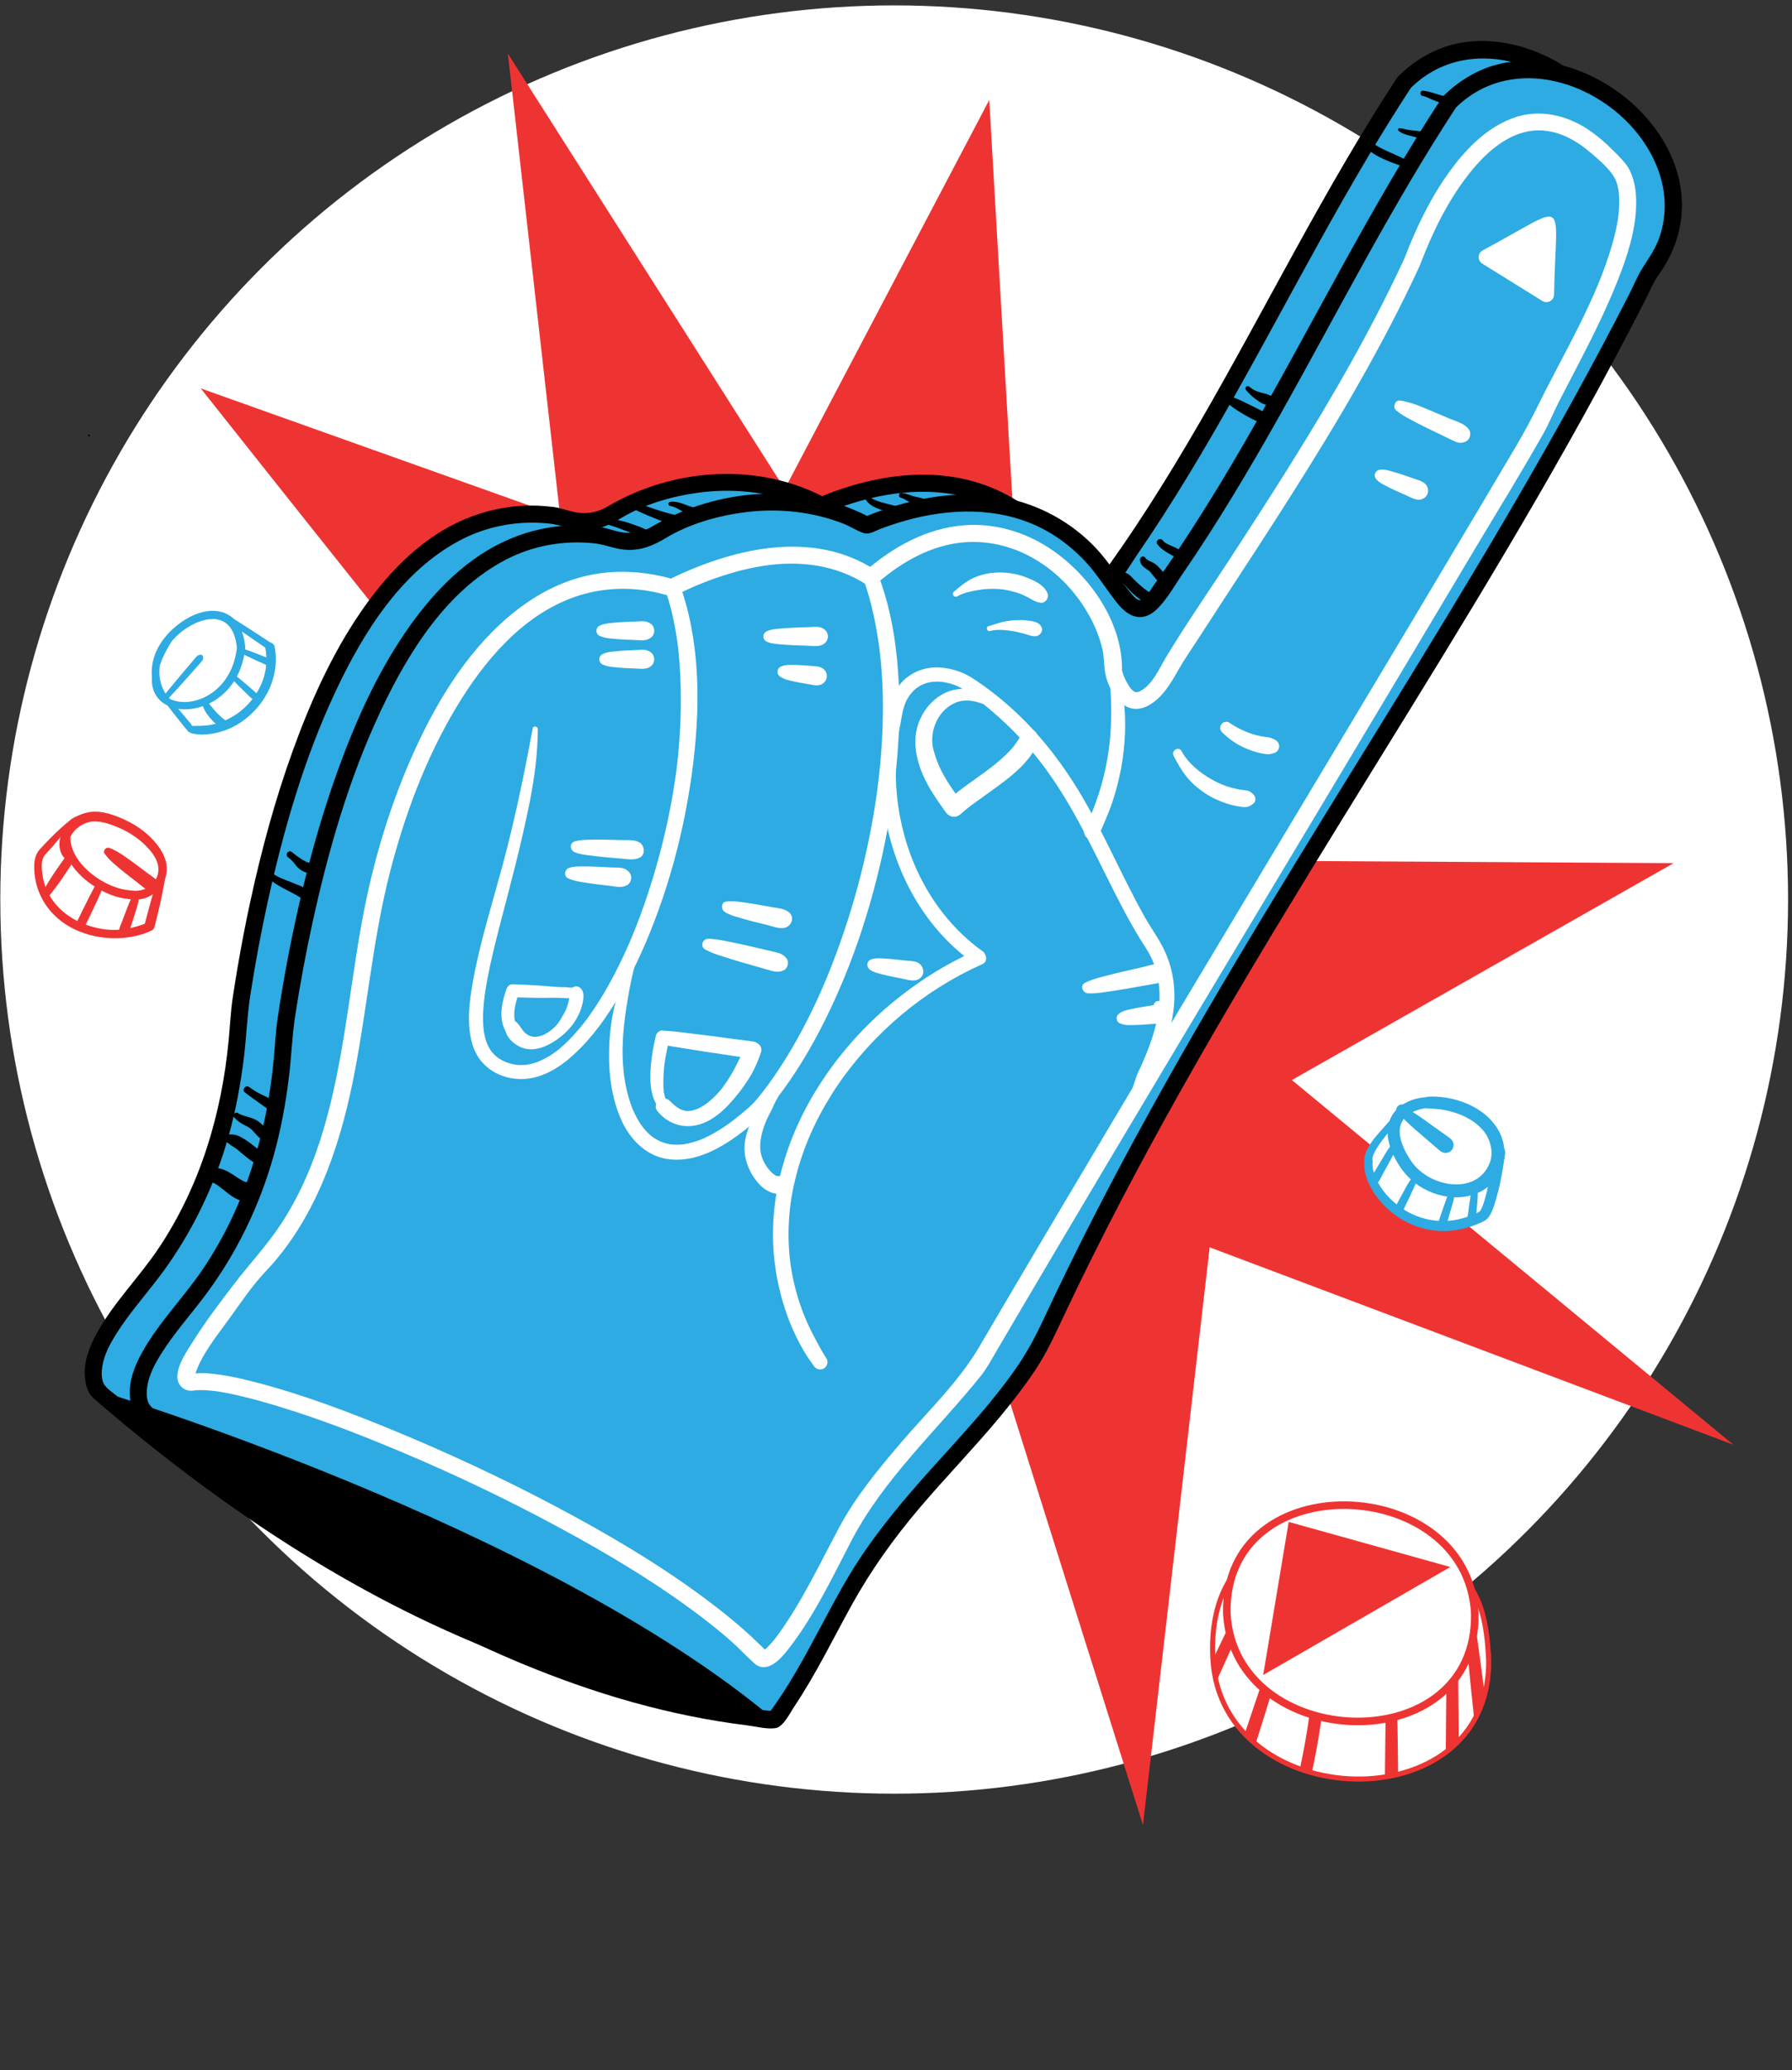 <svg xmlns="http://www.w3.org/2000/svg" xmlns:xlink="http://www.w3.org/1999/xlink" viewBox="0 0 710 820"><rect x="0" y="0" width="710" height="820" fill="#333333" stroke="none"/><defs><style>.cls-1,.cls-2,.cls-3,.cls-4,.cls-5{stroke-miterlimit:10}.cls-1,.cls-2,.cls-3,.cls-5{stroke:#ee3432}.cls-1,.cls-3{fill:none}.cls-1,.cls-4,.cls-5{stroke-width:3px}.cls-2,.cls-3{stroke-width:2px}.cls-2,.cls-6,.cls-5{fill:#fff}.cls-7{fill:#2dabe2}.cls-8{clip-path:url(#clippath-1)}.cls-4{stroke:#fff}.cls-4,.cls-9{fill:#ee3432}.cls-10{clip-path:url(#clippath)}</style><clipPath id="clippath"><path class="cls-2" d="M589.82 657.03c1.32 65.56-105.93 61.45-109.27.0-1.46-26.7 10.56-52 51.98-48.35 49.87 4.39 55.82 21.65 57.28 48.36z"/></clipPath><clipPath id="clippath-1"><path class="cls-5" d="M584.32 639.01c1.19 58.95-95.26 55.26-98.26.0-1.19-58.95 95.26-55.26 98.26.0z"/></clipPath></defs><g id="WHT_CIRCLES" data-name="WHT CIRCLES"><circle class="cls-6" cx="354.28" cy="356.3" r="354.16"/></g><g id="ARTWORK"><line class="cls-9" x1="402.31" y1="245.32" x2="343.35" y2="208.04"/><path class="cls-9" d="M206.63 311.96c-3.82-2.45-127.09-158.12-127.09-158.12l142.4 50.75-20.72-183.35 109.7 172.45L391.95 39.6s8.01 139.24 10.36 178.2l-195.67 94.16z"/><g><path class="cls-6" d="M589.82 657.03c1.32 65.56-105.93 61.45-109.27.0-1.46-26.7 10.56-52 51.98-48.35 49.87 4.39 55.82 21.65 57.28 48.36z"/><g class="cls-10"><path class="cls-9" d="M504.59 655.09c-3.67 7.99-6.32 16.52-9.14 24.84l-4.17 12.31-2.08 6.15c-.37 1.09-.82 2.2-1.06 3.33-.11.49-.24 1.2-.24 1.68.0.72.36 1.28.65 1.9.45.95 1.75 1.13 2.59.68 1.26-.68 1.81-1.46 2.33-2.8.36-.93.66-1.89.96-2.84.65-2.06 1.3-4.13 1.95-6.19 1.33-4.21 2.65-8.41 3.98-12.62s2.56-8.27 3.81-12.41 2.57-8.44 3.45-12.77c.35-1.72-2.2-3.09-3.03-1.28h0z"/><path class="cls-9" d="M520.39 665.27c-1.68 19.02-5.28 37.83-10.68 56.15-.9 3.06 3.88 4.37 4.78 1.32 5.52-18.74 9.14-38.01 10.86-57.46.12-1.33-1.22-2.48-2.48-2.48-1.44.0-2.36 1.14-2.48 2.48h0z"/><path class="cls-9" d="M549.69 663.76c-.77 9.17-.69 18.41-.85 27.61-.15 9.12-.16 18.24-.23 27.36l-.06 7.71c-.01 1.32-.05 2.66.02 3.98.03.61.08 1.24.2 1.84.15.79.55 1.42.94 2.1.72 1.23 2.55 1.23 3.27.0.62-1.07.95-1.96 1.07-3.19s.1-2.49.09-3.73l-.05-6.72c-.04-4.64-.07-9.29-.11-13.93-.07-9.12-.18-18.24-.34-27.36-.09-5.23-.21-10.45-.65-15.67-.18-2.13-3.14-2.13-3.32.0h0z"/><path class="cls-9" d="M573.79 644.18c-.77 11.93-.69 23.9-.85 35.84-.15 11.86-.16 23.73-.23 35.6-.02 3.32-.04 6.64-.06 9.96.0 1.66-.02 3.32.0 4.98.01.83.05 1.66.14 2.49.1 1.03.43 1.8.82 2.74.74 1.78 2.91 1.79 3.65.0.62-1.51.89-2.85.95-4.49.05-1.49.03-2.99.02-4.48l-.05-8.96-.11-17.92c-.07-11.87-.18-23.73-.34-35.6-.09-6.73-.21-13.45-.64-20.16-.14-2.13-3.18-2.13-3.32.0h0z"/><path class="cls-9" d="M493.38 631.62c-5.29 9.55-9.83 19.51-14.58 29.34s-9.44 19.91-14.15 29.87l-3.93 8.31c-.64 1.35-1.27 2.7-1.88 4.07-.76 1.71-1.17 3.13-1.17 5.01.0 1.74 2.02 2.36 3.23 1.34 2.23-1.89 3.23-4.52 4.43-7.14l3.31-7.24 6.83-14.94c4.59-10.04 9.14-20.09 13.65-30.16 2.54-5.68 5.05-11.37 7.27-17.18.68-1.77-2.13-2.9-3.03-1.28h0z"/><path class="cls-9" d="M580.56 641.21c.06 4.95.54 9.86 1.01 14.78s.91 9.69 1.42 14.54c.51 4.85 1.02 9.69 1.53 14.54l.78 7.39c.13 1.23.25 2.47.44 3.7.23 1.46.66 2.49 1.69 3.55.86.89 2.35.65 2.97-.38 1.37-2.27.73-4.86.42-7.36l-.92-7.39c-.6-4.85-1.2-9.69-1.8-14.54s-1.27-9.78-1.93-14.67-1.3-9.78-2.35-14.6c-.4-1.84-3.28-1.41-3.26.44h0z"/></g><path class="cls-3" d="M589.82 657.03c1.32 65.56-105.93 61.45-109.27.0-1.46-26.7 10.56-52 51.98-48.35 49.87 4.39 55.82 21.65 57.28 48.36z"/></g><polygon class="cls-9" points="457.08 340.69 663.09 341.89 511.86 427.8 686.76 572.24 479.28 494.05 452.85 722.87 370.87 462.49 378.59 363.03 457.08 340.69"/><g><path class="cls-7" d="M556.29 32.71c-41.31 62.95-71.3 133.82-115.8 195.35-7.49 11.26-12.35 1.62-17.88-5.42-22.94-35.15-61.4-37.55-97.1-22.42-24.91-13.56-56.51-11.51-81.35 2.16-6.78 4.93-14.6 5.4-22.23 2.21-86.14-14.27-118.14 132.24-127.15 195.94-2.26 42.67-13.42 79.23-41.53 112-7.11 9.68-20.95 25.3-14.83 38.09 69.41 60.26 158.67 114.79 250.56 122.73 17.73-23.25 27.42-52.83 46.52-75.69 19.12-24.91 43.32-45.51 59.16-72.93 69.09-151.36 166.65-275.9 240.98-424.42 36.07-47.16-39.8-107.88-79.36-67.61z"/><path d="M553.38 31.01c-28.7 43.82-51.77 90.93-77.98 136.21-6.49 11.22-13.18 22.32-20.19 33.23-3.56 5.53-7.19 11.01-10.93 16.43-1.76 2.55-3.54 5.08-5.34 7.6-1.07 1.5-3.09 5.59-5.37 5.37-1.32-.13-2.71-2.06-3.48-2.95-1.62-1.89-3.12-3.95-4.57-5.98-3.23-4.49-6.39-8.9-10.3-12.84-7.02-7.06-15.51-12.5-24.87-15.9-21.39-7.77-45.23-3.81-65.72 4.78l2.6.34c-27-14.44-60.59-11.99-86.62 3.39-3.29 1.95-7.02 2.8-10.83 2.47-3.58-.31-6.83-1.87-10.4-2.33-4.32-.55-8.67-.74-13.02-.46-8.76.55-17.24 2.82-25.15 6.61-16.07 7.7-28.63 21.27-38.53 35.79-11.52 16.9-19.93 35.84-26.84 55.03-6.96 19.33-12.33 39.21-16.67 59.28-1.89 8.72-3.57 17.48-5.07 26.28-.67 3.94-1.3 7.88-1.89 11.83-.84 5.62-1.08 11.27-1.62 16.92-2.78 29.14-11.24 57.5-27.54 82.01-7.7 11.58-17.82 21.56-24.6 33.77-3.01 5.41-5.43 11.63-4.77 17.92.33 3.14 1.16 6.14 3.6 8.24 3.12 2.7 6.26 5.37 9.43 8.01 48.72 40.66 103.27 76.01 163.39 97.17 14.88 5.24 30.1 9.54 45.56 12.67 7.51 1.52 15.07 2.74 22.68 3.69 3.35.42 7.79 1.6 11.12 1.07 3.08-.48 5.76-6.08 7.38-8.5 8.57-12.78 15.27-26.67 22.7-40.11s16.71-26.53 26.99-38.63 21.33-23.45 31.48-35.63c4.96-5.95 9.72-12.08 14.05-18.51 4.64-6.89 7.97-14.21 11.5-21.7 14.41-30.55 30.14-60.46 46.7-89.9 32.46-57.73 68.04-113.61 102.58-170.1 17.47-28.56 34.66-57.3 51.07-86.49 8.2-14.59 16.21-29.29 23.95-44.12 2-3.82 3.97-7.65 5.93-11.49 1.82-3.56 3.38-7.47 5.71-10.71 3.02-4.2 5.41-8.88 6.97-13.81 12.15-38.41-30.77-76.48-67.68-70-9.51 1.67-18.08 6.56-24.86 13.36-3.07 3.08 1.7 7.85 4.77 4.77 26.26-26.33 71.58-5.38 81.3 26.94 2.38 7.92 2.35 16.26-.34 24.1-1.6 4.66-4.31 8.37-6.89 12.48-1.96 3.11-3.38 6.73-5.05 9.99-1.87 3.66-3.76 7.32-5.66 10.97-14.09 26.99-29.04 53.52-44.47 79.77-30.56 51.99-63 102.83-94.19 154.43-31.57 52.23-61.83 105.34-87.64 160.68-3.24 6.94-6.66 13.39-11.04 19.69-3.99 5.74-8.34 11.22-12.85 16.56-9.41 11.13-19.52 21.65-29.01 32.71s-17.72 21.67-24.84 33.75-13.35 24.99-20.5 37.22c-3.49 5.96-7.22 11.76-11.39 17.27l2.91-1.67c-45.2-4-88.84-19.13-129.04-39.75-40.77-20.91-78.57-47.45-113.44-77.1-1.77-1.51-4.66-3.22-5.6-5.38-.84-1.92-.75-4.43-.44-6.45.7-4.63 3.01-8.91 5.46-12.83 5.17-8.29 11.73-15.54 17.56-23.33 12.39-16.55 21.49-35.38 27.06-55.28 2.8-10 4.69-20.22 5.98-30.52 1.04-8.3 1.29-16.65 2.56-24.92 1.9-12.35 4.18-24.63 6.85-36.84 6.27-28.65 14.49-57.25 27.02-83.84 10.96-23.25 26.07-47.65 49.58-59.9 10.78-5.61 22.85-7.72 34.91-6.48 4.57.47 8.7 2.46 13.36 2.61 5.66.18 10.34-1.82 15.07-4.68 9.22-5.57 20.5-8.8 31.11-10.19 10.73-1.4 21.76-.78 32.2 2.13 2.34.65 4.65 1.41 6.91 2.29 2.77 1.07 5.36 2.81 8.13 3.78 2.19.76 4.56-.82 6.6-1.6 2.33-.89 4.7-1.71 7.08-2.45 17.13-5.33 36.15-6.68 53.02.35 8.5 3.54 15.99 9.14 22.11 15.99 3.22 3.6 5.86 7.61 8.72 11.47 2.36 3.18 4.77 6.88 8.44 8.66s7.23.59 9.99-1.98c4.21-3.94 7.33-9.69 10.58-14.42 6.79-9.89 13.26-19.99 19.5-30.23 24.97-40.96 46.25-84.01 70.67-125.28 5.88-9.93 11.94-19.75 18.26-29.4 2.38-3.64-3.45-7.02-5.82-3.4z"/></g><path d="M35.25 172.86c.5.0.5-.77.0-.77s-.5.77.0.77h0z"/><path d="M12.66 184.93s.05-.07.0-.07-.05.07.0.07h0z"/><g><path class="cls-7" d="M574.12 40.54c-41.31 62.95-71.3 133.82-115.8 195.35-7.49 11.26-12.35 1.62-17.88-5.42-22.94-35.15-61.4-37.55-97.1-22.42-24.91-13.56-56.51-11.51-81.35 2.16-6.78 4.93-14.6 5.4-22.23 2.21-86.14-14.27-118.14 132.24-127.15 195.94-2.26 42.67-13.42 79.23-41.53 112-7.11 9.68-20.95 25.3-14.83 38.09 69.41 60.26 158.67 114.79 250.56 122.73 17.73-23.25 27.42-52.83 46.52-75.69 19.12-24.91 43.32-45.51 59.16-72.93 69.09-151.36 166.65-275.9 240.98-424.42 36.07-47.16-39.8-107.88-79.36-67.61z"/><path d="M571.21 38.84c-28.7 43.82-51.77 90.93-77.98 136.21-6.49 11.22-13.18 22.32-20.19 33.23-3.56 5.53-7.19 11.01-10.93 16.43-1.76 2.55-3.54 5.08-5.34 7.6-1.07 1.5-3.09 5.59-5.37 5.37-1.32-.13-2.71-2.06-3.48-2.95-1.62-1.89-3.12-3.95-4.57-5.98-3.23-4.49-6.39-8.9-10.3-12.84-7.02-7.06-15.51-12.5-24.87-15.9-21.39-7.77-45.23-3.81-65.72 4.78l2.6.34c-27-14.44-60.59-11.99-86.62 3.39-3.29 1.95-7.02 2.8-10.83 2.47-3.58-.31-6.83-1.87-10.4-2.33-4.32-.55-8.67-.74-13.02-.46-8.76.55-17.24 2.82-25.15 6.61-16.07 7.7-28.63 21.27-38.53 35.79-11.52 16.9-19.93 35.84-26.84 55.03-6.96 19.33-12.33 39.21-16.67 59.28-1.89 8.72-3.57 17.48-5.07 26.28-.67 3.94-1.3 7.88-1.89 11.83-.84 5.62-1.08 11.27-1.62 16.92-2.78 29.14-11.24 57.5-27.54 82.01-7.7 11.58-17.82 21.56-24.6 33.77-3.01 5.41-5.43 11.63-4.77 17.92.33 3.14 1.16 6.14 3.6 8.24 3.12 2.7 6.26 5.37 9.43 8.01 48.72 40.66 103.27 76.01 163.39 97.17 14.88 5.24 30.1 9.54 45.56 12.67 7.51 1.52 15.07 2.74 22.68 3.69 3.35.42 7.79 1.6 11.12 1.07 3.08-.48 5.76-6.08 7.38-8.5 8.57-12.78 15.27-26.67 22.7-40.11 7.69-13.9 16.71-26.53 26.99-38.63 10.27-12.08 21.33-23.45 31.48-35.63 4.96-5.95 9.72-12.08 14.05-18.51 4.64-6.89 7.97-14.21 11.5-21.7 14.41-30.55 30.14-60.46 46.7-89.9 32.46-57.73 68.04-113.61 102.58-170.1 17.47-28.56 34.66-57.3 51.07-86.49 8.2-14.59 16.21-29.29 23.95-44.12 2-3.82 3.97-7.65 5.93-11.49 1.82-3.56 3.38-7.47 5.71-10.71 3.02-4.2 5.41-8.88 6.97-13.81 12.15-38.41-30.77-76.48-67.68-70-9.51 1.67-18.08 6.56-24.86 13.36-3.07 3.08 1.7 7.85 4.77 4.77 26.26-26.33 71.58-5.38 81.3 26.94 2.38 7.92 2.35 16.26-.34 24.1-1.6 4.66-4.31 8.37-6.89 12.48-1.96 3.11-3.38 6.73-5.05 9.99-1.87 3.66-3.76 7.32-5.66 10.97-14.09 26.99-29.04 53.52-44.47 79.77-30.56 51.99-63 102.83-94.19 154.43-31.57 52.23-61.83 105.34-87.64 160.68-3.24 6.94-6.66 13.39-11.04 19.69-3.99 5.74-8.34 11.22-12.85 16.56-9.41 11.13-19.52 21.65-29.01 32.71-9.12 10.64-17.72 21.67-24.84 33.75-7.2 12.21-13.35 24.99-20.5 37.22-3.49 5.96-7.22 11.76-11.39 17.27l2.91-1.67c-45.2-4-88.84-19.13-129.04-39.75-40.77-20.91-78.57-47.45-113.44-77.1-1.77-1.51-4.66-3.22-5.6-5.38-.84-1.92-.75-4.43-.44-6.45.7-4.63 3.01-8.91 5.46-12.83 5.17-8.29 11.73-15.54 17.56-23.33 12.39-16.55 21.49-35.38 27.06-55.28 2.8-10 4.69-20.22 5.98-30.52 1.04-8.3 1.29-16.65 2.56-24.92 1.9-12.35 4.18-24.63 6.85-36.84 6.27-28.65 14.49-57.25 27.02-83.84 10.96-23.25 26.07-47.65 49.58-59.9 10.78-5.61 22.85-7.72 34.91-6.48 4.57.47 8.7 2.46 13.36 2.61 5.66.18 10.34-1.82 15.07-4.68 9.22-5.57 20.5-8.8 31.11-10.19 10.73-1.4 21.76-.78 32.2 2.13 2.34.65 4.65 1.41 6.91 2.29 2.77 1.07 5.36 2.81 8.13 3.78 2.19.76 4.56-.82 6.6-1.6 2.33-.89 4.7-1.71 7.08-2.45 17.13-5.33 36.15-6.68 53.02.35 8.5 3.54 15.99 9.14 22.11 15.99 3.22 3.6 5.86 7.61 8.72 11.47 2.36 3.18 4.77 6.88 8.44 8.66s7.23.59 9.99-1.98c4.21-3.94 7.33-9.69 10.58-14.42 6.79-9.89 13.26-19.99 19.5-30.23 24.97-40.96 46.25-84.01 70.67-125.28 5.88-9.93 11.94-19.75 18.26-29.4 2.38-3.64-3.45-7.02-5.82-3.4z"/></g><path d="M38.43 550.62s176.3 53.09 268.4 130.56h0c-16.41 12.44-218.47-65.83-268.4-130.56z"/><path d="M83.65 468.2c.34.11.68.28 1.03.35.28.05-.68-.35-.1-.04.18.09.35.18.53.28.31.18.61.36.91.55.27.18 1.18.96.36.23.45.4.96.77 1.44 1.13s.19.16-.1-.08c.17.14.35.28.53.42.82.65 1.65 1.31 2.48 1.94 1.42 1.08 2.94 2.04 4.67 2.54 1.22.35 2.43.42 3.67.21.59-.1 1.14-.32 1.65-.63.73-.44 1.24-.99 1.57-1.77.53-1.25-.37.58.13-.17 1.03-1.55-.01-3.71-1.7-4.18-.15-.04-.29-.09-.44-.14l1.89 1.46c-.68-.92-1.32-1.47-2.46-1.76-.43-.11-.87-.17-1.31-.18-.39-.04-.23-.01.5.07l-1.01-.14c-.16-.01-.34-.03-.5-.04 1.2.04.69.1.35.02s-.66-.19-.98-.3c-.16-.06-.32-.13-.49-.19 1.11.36.53.22.25.09-.33-.16-.66-.33-.98-.52-.69-.4-1.35-.83-2.02-1.28-2.82-1.89-6.31-4.16-9.87-3.17-1.12.31-2.07 1.45-2.01 2.64.06 1.26.82 2.24 2.01 2.64h0z"/><path d="M89.4 449.78l-.29.41c-.51.71-.11 1.75.57 2.17.3.19.61.36.91.55.14.09.27.19.4.29-.34-.26.14.13.16.15.68.56 1.46.95 2.18 1.46.14.1.28.2.42.3.18.13.35.27.07.05.3.24.6.48.89.73.59.5 1.17 1.02 1.78 1.5 1.27 1.01 2.55 2.14 3.97 2.94s3.65 1.72 5.28 1.25c1.52-.44 2.08-2.41.93-3.54-.6-.59-1.35-.86-2.06-1.29-.63-.38-1.2-.83-1.81-1.23-.31-.21-.62-.42-.93-.64-.14-.1-.28-.2-.42-.31-.07-.05-.64-.49-.13-.09-.74-.57-1.45-1.18-2.2-1.73-1.23-.9-2.52-1.77-3.88-2.46-.9-.46-1.75-.79-2.76-.9-.82-.08-1.63-.07-2.44.07l1.22.16-.43-.22c-.54-.28-1.1-.11-1.44.38h0z"/><path d="M92.87 442.66c1.01 1.15 2.25 2.08 3.61 2.77.66.34 1.33.67 1.97 1.06.14.09.28.17.42.27.06.04.51.36.35.24-.19-.14.17.15.21.18.13.12.26.24.38.36 2.05 2.07 4.24 5.47 7.63 4.77.82-.17 1.42-.99 1.53-1.77.12-.9-.31-1.61-1.02-2.12-.27-.2-.51-.26-.84-.41.27.13.18.09-.03-.03-.25-.14-.51-.28-.76-.42-.12-.07-.25-.15-.37-.23-.09-.06-.51-.42-.09-.05-.22-.19-.45-.38-.66-.58-1.01-.94-1.93-1.92-3.09-2.69s-2.62-1.24-3.98-1.66-2.73-.65-3.84-1.49c-.45-.34-1.18-.12-1.5.3-.36.48-.3 1.08.09 1.52h0z"/><path d="M96.96 432.64c1.96 1.57 4.05 2.97 6.08 4.45.96.7 1.92 1.41 2.91 2.07.51.33 1 .75 1.53 1.04.73.4 1.49.59 2.3.7 1.3.17 1.87-1.47 1.39-2.42-.65-1.27-1.82-1.97-3.02-2.67-1.06-.62-2.16-1.14-3.27-1.67s-2.16-1-3.18-1.61-2.09-1.32-3.09-2.04c-1.25-.9-2.88 1.18-1.66 2.15h0z"/><path d="M106.37 347.84c2.4 2.25 5.32 3.73 8.22 5.2 1.43.72 2.83 1.47 4.18 2.32s2.88 1.96 4.56 2.13c.61.06 1.27-.61 1.21-1.21-.2-1.93-1.77-3.22-3.31-4.21-1.43-.92-3.12-1.53-4.68-2.16-2.96-1.19-6.06-2.17-8.69-4.02-1.16-.81-2.52.99-1.5 1.94h0z"/><path d="M113.96 339.41c.85.67 1.67 1.35 2.34 2.19.52.65 1.03 1.31 1.6 1.92.63.66 1.42 1.21 2.24 1.62.55.28 1.11.5 1.7.64.74.18 1.45.17 2.2.12.71-.04 1.43-.48 1.6-1.22.15-.67-.08-1.57-.76-1.87-.62-.28-1.21-.62-1.86-.84-.45-.15-.9-.32-1.35-.48-.1-.04-.2-.08-.3-.11-.33-.12.42.2.09.03-.17-.08-.33-.16-.49-.24-.34-.18-.67-.37-1-.56-.68-.4-1.32-.86-1.97-1.3-.09-.06-.18-.13-.28-.19-.04-.03-.32-.22-.12-.06-.2-.15-.38-.34-.58-.5-.49-.41-.99-.8-1.5-1.18s-1.32-.13-1.67.33-.41 1.29.1 1.69h0z"/><path d="M235.78 206.29c1.75.33 3.52 1.03 5.23 1.54 1.82.55 3.61 1.17 5.38 1.85s3.39 1.28 5.06 2c1.77.77 3.46 1.56 5.35 1.97 1.25.27 2.59-1.43 1.38-2.38-.84-.66-1.61-1.23-2.59-1.68-.85-.39-1.72-.75-2.6-1.08-1.83-.69-3.68-1.36-5.56-1.89s-3.81-.95-5.73-1.31c-.87-.16-1.75-.33-2.63-.43-1.02-.11-2.05-.06-3.07-.19-.9-.12-1.11 1.42-.21 1.59h0z"/><path d="M248.99 200.54c3.16 1.77 6.57 3.16 9.9 4.55 1.66.7 3.34 1.32 5.06 1.88 1.55.5 4.32 1.71 5.79.6.63-.47.89-1.18.5-1.92-.81-1.55-3.42-1.79-4.95-2.21-1.79-.49-3.56-1.05-5.32-1.61-3.38-1.08-6.69-2.49-10.13-3.31-1.19-.28-1.98 1.39-.85 2.02h0z"/><path d="M265.43 200.38c2.09.32 3.9 1.63 5.73 2.59 1.99 1.05 4.88 2.6 7 1.11.69-.49.97-1.79.0-2.21-.24-.1-.47-.23-.71-.33-.26-.11-.51-.15-.79-.18-.1-.01-.24-.03-.06.0-.53-.08-1.07-.2-1.59-.32-1.06-.23-2.08-.62-3.09-1.01-1.99-.78-4.09-1.5-6.27-1.27-.41.04-.75.28-.81.72-.05.37.19.84.59.91h0z"/><path d="M342.71 197.28c1.16 2.76 4.43 4.02 7.09 4.87 1.58.5 3.18.93 4.79 1.3 1.4.32 2.81.41 4.22.59 1.07.14 1.44-1.53.54-2-2.61-1.34-5.42-1.81-8.22-2.57-1.39-.38-2.81-.73-4.13-1.29-1-.42-2.13-.91-2.8-1.77-.54-.69-1.84.06-1.5.87h0z"/><path d="M356.87 197.12c1.74.45 3.08 1.85 4.81 2.36.73.21 1.5.33 2.25.47.37.07.73.16 1.08.28.03.01.26.11.11.04-.17-.08.11.06.14.08.06.04.12.08.19.11-.24-.14.0.0.06.06.52.5 1.37.52 1.89.0s.48-1.35.0-1.89c-1.19-1.34-3.12-1.54-4.77-1.89-1.87-.4-3.56-1.43-5.5-1.52-1.09-.05-1.3 1.62-.26 1.9h0z"/><path d="M441.94 226.25c-.65 1.93.87 3.25 2.33 4.16.13.08.25.16.38.24.43.26-.18-.3.12.14.23.34.57.64.85.94.58.63 1.15 1.26 1.75 1.88 1.27 1.32 2.6 2.57 4.1 3.64 1.63 1.17 3.65 2.48 5.73 2.18 1.55-.23 1.71-2.27.85-3.24-.58-.65-1.46-.97-2.21-1.38-.68-.37-1.34-.79-1.97-1.25.0.0-.55-.41-.23-.17-.14-.11-.28-.22-.42-.33-.31-.24-.62-.49-.92-.74-.6-.51-1.18-1.04-1.76-1.59s-1.12-1.1-1.68-1.65c-.58-.59-1.15-1.31-1.87-1.73-.21-.12-.44-.22-.66-.31.29.13-1.06-.48-.43-.18-.12-.06-.23-.1-.35-.16s-.22-.12-.33-.18c-.39-.18.24.16-.07-.05.21.14.09.14-.02-.08-.15-.32.07.28-.01-.14-.14-.7-.9-1.21-1.59-1.21-.75.0-1.36.52-1.59 1.21h0z"/><path d="M451.67 221.6c0 1.08.48 2.11 1.29 2.82.73.65 1.56 1.19 2.37 1.73.3.2-.33-.28-.06-.05.07.06.14.12.21.19.17.16.32.34.47.53.43.53.86 1.07 1.29 1.61s.92 1.05 1.39 1.55c.61.65 1.49 1.51 2.46 1.41.66-.07 1.36-.44 1.51-1.15.23-1.12-.41-1.99-1.07-2.81-.42-.52-.84-1.05-1.29-1.55-.83-.92-1.7-1.91-2.72-2.62-.69-.48-1.48-.76-2.23-1.14-.36-.18-.67-.4-1-.62l-.23-.14c.16.14.19.15.07.05l-.06-.06c-.17-.15.1.21-.05-.06-.05-.1-.11-.19-.16-.29-.22-.47-.86-.67-1.33-.54-.5.14-.86.62-.86 1.13h0z"/><path d="M458.49 215.49c1.15 1.59 2.75 2.67 4.42 3.64.74.43 1.51.83 2.22 1.31.19.13.37.29.57.4-.15-.09-.23-.18-.04-.02.07.06.14.12.22.19.49.42.99.96 1.64 1.11.92.21 2.12-.45 2.02-1.54-.12-1.35-1.26-2.21-2.34-2.87-.84-.51-1.73-.92-2.63-1.3-.05-.02-.36-.15-.13-.06s-.15-.06-.19-.08c-.2-.09-.4-.17-.6-.26-.39-.18-.79-.36-1.17-.57-.21-.11-.41-.23-.61-.35-.08-.05-.16-.1-.24-.16-.09-.07-.2-.15-.05-.03-.37-.3-.71-.63-1.02-.99-.42-.5-1.25-.48-1.73-.1s-.73 1.16-.34 1.7h0z"/><path d="M484.4 157.86c2.44 2.51 5.41 4.58 8.45 6.31 1.49.85 2.98 1.71 4.55 2.4 1.76.78 3.51 1.24 5.42 1.47 1.26.15 2.03-1.77 1.06-2.56-1.41-1.14-2.87-2.15-4.47-3-1.47-.78-2.98-1.47-4.46-2.23-3.08-1.57-6.31-3.09-9.68-3.89-.86-.2-1.51.84-.87 1.5h0z"/><path d="M493.7 154.49c1.2 1.48 2.64 2.78 4.19 3.88.71.5 1.44 1.06 2.23 1.42.98.44 1.99.74 3.02 1.04s2.2-.35 2.43-1.38c.26-1.14-.35-2.02-1.38-2.43-.4-.16-.81-.32-1.21-.49-.09-.04-.19-.08-.28-.12-.27-.11.34.15.07.03-.33-.14-.66-.27-1-.38-.82-.26-1.66-.39-2.48-.64s-1.49-.5-2.12-.8c-.8-.38-1.5-.85-2.17-1.43-.91-.79-2.04.39-1.3 1.3h0z"/><path d="M540.62 57.11c1.41 2.98 5.04 4.72 7.87 6.03 3.24 1.49 6.6 2.5 9.93 3.74 1.32.49 1.94-1.44.91-2.15-2.72-1.88-5.79-3.07-8.78-4.45-1.59-.73-3.2-1.44-4.71-2.34-.62-.37-1.26-.73-1.84-1.16-.24-.18-.92-.85-1.05-1.03-.98-1.45-3.08-.21-2.34 1.37h0z"/><path d="M554.07 51.77c1.37 1.2 3.34 1.66 5.06 2.11.87.23 1.74.45 2.62.67s1.98.56 2.91.45c.45-.05.83-.23 1.01-.68.15-.38.12-.93-.23-1.21-1.51-1.22-3.8-1.21-5.65-1.43-.86-.1-1.71-.22-2.55-.39-.91-.19-1.82-.44-2.74-.54-.51-.06-.79.69-.42 1.02h0z"/><path d="M563.54 37.95c.88.18 1.68.47 2.49.87.96.47 1.95.87 2.94 1.26.92.36 1.85.64 2.83.78 1.15.17 2.21.1 3.33-.24 1.22-.38 1.04-2.3-.31-2.28-1.86.03-3.65-.48-5.46-1.06s-3.64-1.14-5.55-1.36c-1.16-.13-1.41 1.8-.28 2.04h0z"/><path class="cls-6" d="M615.73 116.73c.63-39.37 6.82-36.31-28.29-17.55-2.05 1.11-2.13 4.02-.15 5.25l23.8 14.79c1.99 1.24 4.58-.15 4.64-2.5z"/><path class="cls-6" d="M556.66 101.88c-12.96 28.05-28.41 54.86-44.75 81.06-8.1 12.99-16.42 25.84-24.78 38.67-8.41 12.9-17.25 25.63-25.21 38.81-2.65 4.39-5.08 10.38-9.76 13.09-1.93 1.12-2.65.75-3.91-.56-1.05-1.09-2.46-3.81-2.88-4.91-.26-.69-.53-1.4-.72-2.12-.05-.19-.13-.38-.16-.58.02.12.06-.26.05-1.01-.22-19.06-13.83-37.65-29.34-47.58-9.79-6.27-21.53-9.6-33.17-8.69-14.96 1.16-28.2 8.55-39.35 18.26l4.09-.53c-25.2-16.48-57.28-8.33-82.34 4.05l2.6-.34c-11.09-3.22-22.74-4.04-34.06-1.57-10.43 2.28-20.02 7.33-28.4 13.86-17.85 13.9-30.4 33.99-39.77 54.29-10.16 22.02-17.14 45.5-21.47 69.33-4.97 27.42-7.26 55.45-15.24 82.25-3.84 12.91-9.1 25.36-16.45 36.69-5.57 8.59-12.61 16.07-18.84 24.18-5.63 7.33-11.24 14.74-16.17 22.56-2.57 4.08-9.31 13.31-4.89 18.1.95 1.03 2.25 1.56 3.63 1.65.75.05 1.42-.07 2.17-.16-1.16.14.33-.02.61-.04 2.24-.1 4.46.05 6.69.31 5.28.63 12.37 2.38 18.2 3.99 18.76 5.2 37.04 12.22 54.98 19.74 21.54 9.02 42.66 19.1 63.21 30.19 19.75 10.66 39.16 22.25 57.03 35.86 3.7 2.82 7.32 5.76 10.83 8.82s6.42 6.25 9.74 9.25c5.03 4.53 10.54-1.79 13.51-5.59 10.17-13 17.4-28.34 24.98-42.91 12.8-24.6 33.94-43.78 51.16-65.16 2.56-3.18 4.45-6.79 6.52-10.31 2.36-4.02 4.72-8.03 7.08-12.05 4.53-7.69 9.06-15.38 13.61-23.07 9.28-15.7 18.6-31.39 27.93-47.06 37.15-62.38 74.62-124.57 111.89-186.88 9.37-15.67 18.74-31.35 28.08-47.04s19.02-31.22 27.96-47.13c2.23-3.97 3.97-8.28 6.04-12.35 2.56-5.02 5.19-9.99 7.78-14.99 5.54-10.71 10.94-21.51 15.4-32.72 3.88-9.74 7.37-20.22 7.5-30.82.05-4.41-.54-9.13-2.5-13.14-1.51-3.07-4.42-5.74-6.81-8.16-2.64-2.67-5.49-5.13-8.54-7.31-9.15-6.52-20.66-9.32-31.41-5.19-10.81 4.15-19 12.95-25.54 22.22-7.25 10.29-12.68 21.8-17.15 33.53-1.55 4.06 4.97 5.82 6.5 1.79 4.7-12.35 10.64-24.59 18.79-35.07 6.3-8.1 14.98-16.48 25.69-17.63 5.44-.58 10.79.88 15.53 3.51 2.79 1.55 5.37 3.42 7.76 5.51 3.1 2.71 7.16 6.09 9.15 9.74 1.84 3.38 1.92 7.92 1.74 11.65-.23 5-1.36 9.92-2.74 14.72-6.49 22.43-18.96 42.58-29.2 63.39-2.86 5.81-5.85 11.36-9.16 16.95-4.65 7.86-9.31 15.72-13.98 23.57-9.43 15.87-18.88 31.72-28.34 47.56-37.84 63.33-75.93 126.51-113.71 189.88-18.88 31.67-37.69 63.39-56.35 95.19-8.24 14.05-20.5 25.67-31.05 38.02-8.84 10.35-17.81 21.18-24.28 33.21-7.65 14.22-14.52 29.02-23.94 42.2-.95 1.34-1.95 2.64-3.03 3.87-.41.46-.83.92-1.26 1.35-.24.23-.48.46-.72.69-.64.58-.1.15-.46.4-.21.14-.42.29-.64.41-.64.34-.09.26.0.03-.1.26-1.15-.09.15.04-.55-.05.38.09.38.1-.05-.01.97.92.09-.09-.82-.95-1.77-1.81-2.67-2.68-6.84-6.69-14.33-12.71-22.02-18.4-18.45-13.64-38.37-25.31-58.63-36.04s-42.67-21.21-64.7-30.26c-17.64-7.24-35.64-14.05-54.12-18.83-6.04-1.56-12.2-2.95-18.43-3.45-2.25-.18-4.47-.17-6.7.16 1.15-.17-.13.0-.12-.02-.06.13.16.15.03.0.18.2.81.93 1.27 1.32-.72-.62.81.13-.01.12-.02.0.01-.66.03-.7-.32.77.34-1.05.46-1.4 2.48-7.19 8.39-14.53 12.99-20.87s9.19-13.3 14.61-18.99c19.28-20.27 28.9-47.77 34.43-74.65 5.7-27.74 7.8-56.14 14.87-83.6 5.8-22.52 14.07-44.79 26.01-64.8 11-18.43 26.26-36.82 47.15-44.13 10.49-3.67 21.71-4.15 32.55-1.73 1.42.32 2.81.73 4.22 1.07 2.1.51 3.19-.04 5.09-.95 3.5-1.69 7.06-3.25 10.69-4.63 7.19-2.74 14.64-4.89 22.25-6.08 14.16-2.2 28.72-.46 40.88 7.49 1.31.86 2.99.43 4.09-.53 9.9-8.63 21.99-15.51 35.36-16.34 10.3-.64 20.33 2.28 28.99 7.83 8.38 5.37 15.28 13.02 20.02 21.75 2.15 3.96 3.82 8.14 4.89 12.52.83 3.42.58 6.92 1.28 10.3.82 3.97 3.14 8.59 6.21 11.25 6.43 5.57 13.48.39 17.71-5.17 2.03-2.66 3.62-5.53 5.28-8.43 1.97-3.45 4.28-6.75 6.44-10.09 4.24-6.55 8.51-13.09 12.77-19.63 8.36-12.81 16.73-25.62 24.93-38.54 18.69-29.45 36.51-59.54 51.16-91.24 1.81-3.91-4-7.34-5.82-3.4z"/><path class="cls-6" d="M457.45 397.25c-.07.09-.12.2-.17.3-.14.25-.21.47-.27.74l-.08.36c-.01.06-.03.12-.04.19l-.07.52c.01.18.03.36.07.54.11.41.26.58.52.9.18.19.38.32.62.4.23.12.48.18.75.17l.51-.07c.33-.09.61-.26.85-.5.11-.13.22-.27.32-.41l.2-.47c.02-.1.04-.19.04-.29.06-.26.05-.52-.04-.78-.01-.06-.03-.13-.04-.19l-.08-.36c-.06-.26-.13-.49-.27-.74-.06-.1-.11-.21-.17-.3-.14-.23-.32-.41-.55-.55-.24-.14-.5-.21-.78-.21s-.54.07-.78.21c-.23.14-.41.32-.55.55h0z"/><path class="cls-6" d="M211.04 288.55c-3.38 18.34-7.15 36.57-12.02 54.58-4.09 15.11-8.85 30.15-11.64 45.58-1.04 5.74-1.86 11.64-1.49 17.49.3 4.6 1.31 9.39 4.06 13.2 4.71 6.49 13.07 9.09 20.78 7.59s14.21-6.68 19.48-12.07c7.14-7.32 12.82-16.07 17.68-25.02 5.93-10.92 10.72-22.49 14.71-34.25 4.29-12.66 7.58-25.67 9.89-38.83s3.8-26.72 3.86-40.19c.06-12.37-1.22-24.89-4.42-36.86-.72-2.68-1.56-5.31-2.48-7.93-.55-1.57-2.1-2.61-3.78-2.15-1.52.42-2.7 2.21-2.15 3.78 1.87 5.31 3.19 10.83 4.16 16.37.25 1.45.48 2.9.68 4.36.03.18.05.37.08.55.0-.04-.07-.55-.02-.17s.09.74.14 1.11c.1.79.19 1.58.27 2.37.31 2.99.54 5.99.68 8.99.61 12.85.07 25.68-1.57 38.44-.08.64-.03.23-.01.09-.03.21-.06.41-.08.62-.06.41-.11.82-.17 1.23-.12.82-.24 1.64-.36 2.46-.25 1.64-.52 3.29-.8 4.92-.57 3.28-1.19 6.55-1.88 9.81-1.35 6.41-2.94 12.78-4.76 19.07s-3.71 12.18-5.91 18.16c-1.06 2.9-2.18 5.79-3.36 8.65-.14.35-.29.7-.44 1.05-.03.08-.22.53-.03.07-.07.17-.15.35-.22.52-.29.69-.59 1.38-.89 2.07-.6 1.36-1.21 2.71-1.83 4.05-2.37 5.09-4.94 10.09-7.79 14.93-1.3 2.2-2.65 4.36-4.08 6.48-.69 1.03-1.4 2.04-2.12 3.04-.33.46-.67.91-1 1.37-.18.24-.36.48-.54.71-.09.12-.18.23-.27.35.23-.3.14-.18-.04.05-2.67 3.37-5.54 6.6-8.79 9.44-.37.32-.75.64-1.13.96-.19.15-.38.31-.56.46-.21.17-.64.49-.16.13-.74.56-1.5 1.11-2.28 1.61-1.48.96-3.01 1.73-4.59 2.49-.41.2.6-.23-.07.03-.17.06-.33.13-.5.2-.4.15-.81.3-1.22.43-.75.24-1.52.45-2.29.61-.36.07-.72.13-1.07.19-.64.12.67-.06.02.0-.21.02-.43.05-.64.06-.76.06-1.52.08-2.27.05-.36-.01-.71-.04-1.06-.07-.16-.01-.33-.05-.49-.05.93.03.24.04-.03-.01-.76-.13-1.51-.29-2.25-.51-.35-.1-.7-.22-1.05-.34-.19-.07-.37-.14-.56-.21-.69-.26.45.22-.1-.04-.86-.4-1.7-.82-2.5-1.33-.19-.12-.37-.24-.55-.37-.23-.16-.65-.52-.18-.12-.4-.34-.79-.67-1.16-1.03-.32-.32-.62-.66-.92-1-.48-.55.11.19-.12-.14-.15-.22-.32-.44-.47-.67-.53-.8-.95-1.64-1.36-2.51.33.7.0-.02-.08-.21-.09-.24-.18-.48-.26-.72-.17-.5-.32-1-.45-1.51s-.25-1.06-.36-1.59c-.05-.27-.1-.55-.14-.83-.04-.24-.12-.95-.05-.32-.13-1.2-.23-2.39-.27-3.59-.08-2.69.09-5.39.36-8.06.3-2.93.71-5.52 1.31-8.72.64-3.41 1.38-6.79 2.17-10.16 1.78-7.58 3.81-15.11 5.77-22.65 2.18-8.4 4.34-16.81 6.26-25.28 2.05-9.05 3.98-18.18 5.01-27.42.51-4.51.76-9.05.8-13.59.01-1.14-1.82-1.45-2.04-.28h0z"/><path class="cls-6" d="M249.58 382.3c-2.68 5.08-4.67 10.33-6.02 15.91-1.31 5.44-2.01 11.01-2.2 16.6-.34 9.86.82 20.08 4.95 29.13 3.3 7.24 9.47 13.63 17.56 15.05 10.56 1.86 20.75-3.6 28.97-9.68 3.15-2.33 6.16-4.83 9.03-7.48 2.25-2.07 4.11-4.45 5.98-6.87 3.54-4.58 6.81-9.36 9.85-14.29 6.62-10.74 12.15-22.13 16.95-33.79 5.07-12.32 9.17-25.07 12.48-37.97 3.39-13.21 5.89-26.64 7.47-40.18 1.49-12.76 2.1-25.64 1.47-38.47-.58-11.79-2.16-23.59-5.53-34.92-.75-2.51-1.6-4.98-2.51-7.44-.57-1.56-2.08-2.61-3.78-2.15-1.5.41-2.72 2.22-2.15 3.78 1.84 4.99 3.22 10.17 4.3 15.38.57 2.74 1.06 5.5 1.49 8.27.1.67.2 1.33.3 2 .04.31.09.62.13.93-.08-.57.06.51.09.69.19 1.47.35 2.94.5 4.42 1.21 12.18 1.15 24.48.23 36.68-.24 3.21-.54 6.42-.9 9.61-.38 3.42-.71 5.93-1.19 9.18-.96 6.46-2.14 12.88-3.52 19.26-2.79 12.85-6.39 25.54-10.82 37.92s-8.82 22.64-14.73 33.79c-2.72 5.13-5.65 10.16-8.82 15.02-1.51 2.31-3.07 4.58-4.7 6.81s-2.73 3.67-4.59 5.9c-2.31 2.79-5.4 5.19-8.22 7.46-2.35 1.9-4.85 3.66-7.46 5.22-1.23.74-2.49 1.43-3.77 2.07-.56.28-1.12.54-1.69.8-.13.06-.93.4-.44.19-.29.12-.58.24-.88.35-2.12.81-4.29 1.38-6.52 1.77-.55.1.56-.05-.21.02-.22.02-.44.05-.66.06-.54.04-1.07.07-1.61.08-.93.01-1.84-.08-2.77-.14-.34-.02.3.04.3.04-.13-.03-.26-.04-.39-.06-.19-.04-.39-.07-.58-.11-.44-.09-.89-.19-1.32-.32s-.86-.25-1.28-.41c-.18-.06-.35-.14-.53-.2-.39-.13.51.25-.16-.07-.77-.36-1.52-.76-2.24-1.22-.35-.22-.68-.46-1.02-.69-.1-.07-.2-.15-.31-.23.0.0.47.38.22.17-.2-.17-.4-.32-.59-.49-.67-.57-1.3-1.18-1.89-1.83-.29-.32-.58-.64-.85-.98-.15-.18-.3-.37-.44-.55.41.52.0.0-.15-.22-1.13-1.56-2.08-3.23-2.92-4.96-.23-.47-.45-.94-.66-1.42-.1-.24-.26-.61-.06-.14-.12-.28-.23-.57-.34-.86-.39-.99-.73-2-1.05-3.01-.68-2.18-1.21-4.4-1.63-6.65-.1-.55-.2-1.11-.28-1.66-.05-.3-.09-.6-.14-.91-.02-.13-.04-.26-.06-.39-.07-.48.08.66-.02-.19-.15-1.2-.27-2.41-.36-3.62-.82-10.72.75-20.96 2.68-31.36.5-2.67 1.09-5.32 1.77-7.94.26-1.01-1.22-1.71-1.73-.73h0z"/><path class="cls-6" d="M451.43 432.46c1.01-1.21 2.01-2.43 3.03-3.62 1.08-1.27 1.78-3 2.56-4.47 1.61-3.01 2.95-6.19 4.16-9.38 2.32-6.09 3.85-12.49 4.1-19.03s-1.01-13.2-3.79-19.22c-2.16-4.69-5.35-8.94-7.89-13.44-10.01-17.75-17.58-36.79-28.66-53.95-6.18-9.56-13.32-18.54-21.57-26.4-4.61-4.39-9.54-8.46-14.75-12.1-2.6-1.82-5.14-3.54-8.12-4.68-2.53-.97-5.21-1.58-7.91-1.78-4.87-.36-9.66 1.06-13.47 4.12-4.04 3.24-6.38 8.28-7.25 13.3-1.01 5.85-2.12 11.6-2.49 17.54-.36 5.67-.24 11.36.35 17.01 2.39 22.76 12.33 44.86 29.69 60.11 2.18 1.91 4.47 3.71 6.82 5.4v-5.14c-12.03 5.35-23.19 12.47-33.29 20.92-10.11 8.46-19.04 18.32-26.42 29.24s-12.82 22.27-16.33 34.57-4.79 24.95-3.4 37.49c1.46 13.16 5.62 26.41 12.62 37.7.93 1.5 2.02 2.9 2.99 4.36.87 1.31 2.58 1.87 3.99 1.05 1.3-.76 1.92-2.67 1.05-3.99-1.87-2.82-3.48-5.92-5.05-8.91-1.48-2.81-2.83-5.7-3.95-8.56-2.3-5.86-3.98-11.96-4.99-18.18-.9-5.56-1.21-11.85-.93-17.8.28-6.04 1.08-11.44 2.51-17.37 2.88-12.02 7.78-23.09 14.34-33.57s14.9-20.24 24.29-28.68c9.4-8.45 19.96-15.59 31.35-21.16 1.4-.68 2.81-1.34 4.23-1.97 2.24-1 1.61-3.98.0-5.14-17.49-12.52-28.59-32.05-32.62-52.97-2.02-10.48-2.26-21.41-.77-31.97.39-2.78 1.02-5.51 1.47-8.27.39-2.38 1.03-4.64 2.17-6.68 1.97-3.55 4.91-5.78 8.82-6.6 1.62-.34 4.1-.34 5.86-.02 2.32.42 4.76 1.18 6.78 2.42 5.08 3.13 9.85 7.08 14.32 11.02 8.16 7.2 15.34 15.44 21.5 24.39 11.24 16.34 19.01 34.59 28.24 52.05 2.15 4.06 4.39 8.08 6.81 11.99 1.4 2.26 2.93 4.44 4.11 6.83 1.35 2.74 2.28 5.68 2.85 8.68 2.29 11.95-1.97 24.12-6.79 34.89-.6 1.34-1.41 2.7-1.83 4.1s-.91 2.89-1.42 4.32 1.65 2.77 2.67 1.55h0z"/><path class="cls-6" d="M439.91 261.6c-.74 2.05-.51 4.3-.36 6.44s.39 4.43.52 6.65c.27 4.53.27 9.1.04 13.63-.44 8.89-2.07 17.75-4.82 26.21-.78 2.4-1.65 4.78-2.59 7.12s-2.33 4.69-3.06 7.14c-.41 1.36.38 2.88 1.67 3.4 1.43.58 2.71.0 3.6-1.18 1.35-1.8 2.18-4.15 3.07-6.2.99-2.3 1.91-4.63 2.71-7 1.49-4.45 2.67-9.01 3.52-13.62 1.71-9.29 2.11-18.83.87-28.2-.35-2.64-.76-5.27-1.41-7.85-.59-2.34-1.4-5-3.21-6.67-.18-.17-.45-.09-.53.14h0z"/><path class="cls-6" d="M392.58 278.29c-.9-.85-1.62-1.91-2.61-2.65-.89-.67-1.91-1.2-2.93-1.65-1.94-.85-4.09-1.21-6.21-1.12-4.38.18-8.39 2.13-11.51 5.15s-5.42 7.17-6.24 11.48c-.99 5.17-.09 10.31 1.69 15.2 2.27 6.23 6.12 11.67 9.94 17.02 1.44 2.01 3.96 2.48 5.87.76.94-.85 1.92-1.67 2.91-2.46.2-.16.74-.58.23-.19.26-.2.51-.39.77-.58.57-.43 1.15-.86 1.73-1.28 2.42-1.77 4.87-3.48 7.29-5.24 4.85-3.53 9.87-7.2 13.67-11.9 1.02-1.26 1.97-2.54 2.71-3.99.41-.81.84-1.68 1.11-2.54.35-1.09.23-2.12-.09-3.19-.7-2.38-3.35-2.77-5.11-1.35-.29.23-.25.2.13-.1-.31.22-.62.45-.91.69-.47.47-.64.92-.92 1.48-.34.67-.72 1.32-1.14 1.95-.22.33-.45.64-.68.96-.1.14-.89 1.19-.3.44-.52.66-1.07 1.3-1.63 1.92-1.21 1.32-2.51 2.55-3.85 3.72-.7.62-1.42 1.22-2.14 1.81-.37.3-.74.6-1.11.89-.19.15-.37.3-.56.44-.32.25-.38.29-.18.14-5.3 4.08-11.97 8.25-17.2 13.08l5.87.76c-3.01-4.13-6.04-8.3-8.33-12.88-1.13-2.27-1.87-4.26-2.63-6.74-.28-.9-.49-1.79-.69-2.71-.14-.67-.05-.27-.03-.1-.03-.22-.05-.45-.07-.68-.05-.56-.08-1.12-.08-1.68.0-3.35.92-6.57 2.93-9.59 1.59-2.38 4.26-4.63 7.19-5.55 1.87-.59 3.64-.65 5.63-.37 1.02.15 2.01.38 2.98.71 1.19.41 2.39.61 3.46 1.29.83.52 1.77-.69 1.05-1.37h0z"/><path class="cls-6" d="M431.03 393.44c2.72.18 5.38-.27 8.07-.67 2.53-.37 5.05-.74 7.56-1.19l7.52-1.34 3.88-.69c1.55-.28 3.21-.55 4.26-1.84 1.29-1.6 1.39-4.15-.68-5.26-2.69-1.45-6.15-.02-8.94.62l-7.67 1.75c-2.55.58-5.09 1.24-7.62 1.89s-5.12 1.36-7.53 2.57c-2.12 1.07-.92 4.04 1.13 4.17h0z"/><path class="cls-6" d="M443.52 405.26c.88.39 1.68.58 2.63.71.7.09 1.39.07 2.1.06 1.4-.02 2.8-.04 4.2-.14l4.2-.3c.7-.05 1.4-.08 2.1-.15.53-.06 1.08-.11 1.59-.26 1.09-.31 1.69-.98 2.34-1.86.85-1.16.54-3.33-.55-4.25-.85-.73-1.63-1.18-2.78-1.21-.55-.02-1.05.07-1.61.15-.69.11-1.38.23-2.07.34l-4 .66c-1.33.22-2.64.51-3.96.8-1.46.33-2.98.65-4.19 1.57-.65.5-1.11 1.07-1.11 1.93.0.72.41 1.62 1.11 1.93h0z"/><path class="cls-6" d="M224.98 347.82c1.8.92 3.64 1.25 5.61 1.57s3.83.62 5.75.85l5.32.64c2.25.27 4.58.9 6.69-.21 1.08-.57 1.74-1.84 1.74-3.03.0-1.36-.72-2.25-1.74-3.03-1.6-1.22-4.34-.93-6.28-1.03l-5.53-.28c-1.78-.09-3.55-.1-5.32-.12-1.93-.02-3.85-.03-5.71.55-1.74.54-2.33 3.18-.53 4.09h0z"/><path class="cls-6" d="M227.76 337.59c1.98.82 4.06 1.02 6.17 1.28s4.18.52 6.28.7 4.03.35 6.04.52c2.42.21 4.84.73 7.12-.34 2.49-1.17 2.08-4.78.0-6.06-1.95-1.2-4.67-.87-6.89-.93-2.09-.05-4.18-.1-6.28-.16s-4.03-.02-6.04.0c-2.16.03-4.31.05-6.41.66-2.3.67-1.94 3.52.0 4.32h0z"/><path class="cls-6" d="M237.41 251.77c1.68.85 3.4 1.03 5.25 1.2 1.54.14 3.08.29 4.63.35l4.63.19c.8.03 1.6.08 2.4.1 1.49.04 2.69-.31 3.86-1.29 1.37-1.15 1.36-3.82.0-4.96-1.17-.98-2.36-1.33-3.86-1.29-.8.02-1.6.07-2.4.1l-4.63.19c-1.55.06-3.09.21-4.63.35-1.85.17-3.57.35-5.25 1.2-1.46.74-1.46 3.13.0 3.87h0z"/><path class="cls-6" d="M238.54 263.07c1.57.86 3.23 1.02 4.98 1.2 1.45.14 2.88.29 4.33.35l4.33.19c2.14.09 4.31.44 6.01-1.19 1.35-1.29 1.35-3.67.0-4.96-1.7-1.63-3.88-1.29-6.01-1.19l-4.33.19c-1.45.06-2.89.21-4.33.35-1.75.17-3.42.33-4.98 1.2-1.46.8-1.46 3.06.0 3.87h0z"/><path class="cls-6" d="M304.02 254.26c1.71.71 3.55.83 5.38.97s3.58.29 5.38.35l5.18.18c2.02.07 4.59.55 6.36-.64 2.26-1.51 2.26-4.55.0-6.06-1.73-1.15-4.18-.71-6.16-.64l-5.38.19c-1.73.06-3.45.2-5.18.34-1.89.15-3.81.25-5.58.99-2.11.88-2.11 3.43.0 4.32h0z"/><path class="cls-6" d="M308.69 267.67c1.2 1.03 2.56 1.48 4.07 1.84 1.26.3 2.51.6 3.78.82l3.82.67c2.15.38 4.48 1.07 6.23-.73 1.09-1.12 1.34-2.89.55-4.25-1.27-2.18-3.61-2.1-5.8-2.26l-3.87-.28c-1.29-.09-2.58-.1-3.87-.12-1.57-.01-3.03.07-4.45.79-1.23.62-1.51 2.61-.45 3.52h0z"/><path class="cls-6" d="M287.13 361.21c1.82 1.14 3.87 1.72 5.92 2.31 1.84.53 3.68 1.06 5.54 1.53l5.58 1.38c2.14.53 4.95 1.71 7.1.95 2.38-.85 3.55-3.91 1.54-5.84-1.75-1.68-4.41-1.76-6.69-2.18-1.97-.36-3.93-.72-5.9-1.07s-3.96-.63-5.94-.91c-2.26-.32-4.35-.57-6.62-.26-2.04.28-2 3.17-.53 4.09h0z"/><path class="cls-6" d="M344.68 384.09c1.35.99 3 1.38 4.59 1.78 1.4.35 2.8.7 4.22.98l4.26.84c2.05.41 4.48 1.28 6.39.05 2.03-1.3 2.19-3.74.71-5.51s-4.11-1.53-6.12-1.76l-4.3-.48c-1.43-.16-2.86-.25-4.3-.34-1.66-.1-3.3-.21-4.9.33-1.93.65-2.09 2.95-.53 4.09h0z"/><path class="cls-6" d="M464.98 299.39c1.51 2.88 3.04 5.63 5.08 8.18s4.52 4.71 7.26 6.54 5.65 3.18 8.73 4.17c1.52.49 3.08.86 4.66 1.12.9.15 1.81.31 2.73.27 1.42-.06 2.18-.58 3.23-1.45s.88-2.62.0-3.5c-.71-.71-1.34-1.27-2.35-1.52-.89-.22-1.81-.26-2.71-.39.52.07-.58-.1-.57-.1-.36-.06-.73-.13-1.09-.21-.66-.14-1.32-.3-1.98-.48-2.82-.77-5.09-1.72-7.6-3.13-4.72-2.64-9.65-6.5-12.2-11.36-1.1-2.1-4.29-.24-3.18 1.86h0z"/><path class="cls-6" d="M484.14 289.99c2.59 2.56 5.55 4.72 8.89 6.18 1.72.75 3.47 1.42 5.29 1.9.87.23 1.75.42 2.64.54s1.52.2 2.38.05c.46-.08.92-.21 1.37-.33 1.17-.3 2.16-1.53 2.11-2.77-.06-1.37-.88-2.27-2.11-2.77-.21-.08-.37-.16-.07-.03-.17-.07-.33-.15-.5-.22-.36-.16-.71-.32-1.09-.4-.14-.03-1.38-.19-.6-.08-.2-.03-.4-.06-.59-.09-.14-.02-1.38-.19-.6-.08-.4-.06-.8-.12-1.19-.19-1.63-.29-3.23-.72-4.79-1.26-.38-.13-.75-.27-1.12-.42-.05-.02-.57-.23-.33-.13s-.28-.13-.33-.15c-.26-.11-.51-.23-.77-.34-.38-.16-.47-.2-.28-.12.12.05.1.04-.06-.03-.37-.17-.73-.33-1.09-.51-1.48-.73-2.9-1.57-4.25-2.52-.97-.68-2.43-.27-3.09.62-.7.94-.68 2.29.19 3.15h0z"/><path class="cls-6" d="M553.08 162.46c1.79 1.57 3.78 2.68 5.88 3.78s4.23 2.23 6.38 3.27l6.24 3.02 3.12 1.51c1.36.66 2.82 1.52 4.38 1.32 1.25-.16 2.3-.55 2.97-1.7.59-1.01.67-2.46.0-3.47-1.6-2.4-4.86-3.18-7.42-4.26l-6.38-2.68c-4.35-1.83-8.89-3.97-13.59-4.6-1.92-.26-2.96 2.62-1.58 3.82h0z"/><path class="cls-6" d="M545.3 189.83c1.11 1.28 2.6 2.01 4.08 2.77 1.3.66 2.6 1.31 3.93 1.9l4 1.78c2.12.94 4.56 2.5 6.82 1.07 1.31-.83 1.99-2.38 1.59-3.9-.68-2.59-3.37-3.14-5.57-3.9l-4.15-1.43c-1.38-.48-2.78-.89-4.19-1.3-1.61-.46-3.25-.98-4.94-.8-1.96.21-2.92 2.28-1.58 3.82h0z"/><path class="cls-6" d="M305.14 433.46c-1.3 1.76-2.93 3.2-4.15 5.03-1.15 1.72-2.22 3.51-3.13 5.38-1.92 3.95-3.24 8.25-2.81 12.69s2.47 8.78 5.55 12.25 7.78 5.42 11.96 3.11c1.48-.81 2.06-2.76 1.4-4.27-.73-1.67-2.3-2.25-4.03-1.98-.25.02-.49.08-.73.15-.39.08-.47.09-.23.05.29-.04-.72.0-.86.0.72.03-.22-.08-.34-.1-.68-.13.19.19-.37-.14-.39-.22-.78-.43-1.13-.71.43.33-.37-.35-.39-.37-.54-.51-1.04-1.06-1.5-1.63-1.85-2.32-3.16-5.4-3.19-8.52-.03-3.34.86-6.68 2.12-9.8.64-1.6 1.43-3.13 2.23-4.65.85-1.62 1.4-3.32 2.43-4.84 1.2-1.76-1.6-3.31-2.82-1.65h0z"/><path class="cls-6" d="M279.33 376.03c2.36 1.35 4.92 2.15 7.5 2.97s4.89 1.55 7.36 2.25l7.4 2.11c1.27.36 2.55.73 3.82 1.09 1.86.52 3.29.67 5.1-.11 1.53-.66 2.22-3.28 1.21-4.6-1.19-1.54-2.45-2.12-4.3-2.56-1.29-.31-2.58-.6-3.87-.9l-7.5-1.75c-2.5-.58-5.02-1.09-7.54-1.6-2.66-.54-5.32-1.11-8.05-1.06-2.19.03-3.08 3.05-1.13 4.17h0z"/><path class="cls-6" d="M379.22 236.24c2.49-1.48 5.56-2.04 8.39-2.54s5.67-.56 8.42-.36c1.46.1 2.23.25 3.84.61 1.44.33 2.86.7 4.25 1.22.09.03 1.01.4.54.2.34.14.68.3 1.01.45.62.28 1.22.59 1.82.91 1.66.92 2.99 1.83 4.95 2.02 1.74.17 3.21-1.91 2.67-3.5-1.23-3.64-5.79-5.55-9.14-6.79-3.17-1.18-6.55-1.71-9.93-1.7s-6.65.61-9.8 1.92-5.74 3.47-8.38 5.77c-.98.85.28 2.43 1.37 1.78h0z"/><path class="cls-6" d="M392.21 249.94c2.9-.78 6.29-.41 9.23.07 1.53.25 3.01.66 4.51 1.04 1.74.44 4.03 1.66 5.69.48.85-.61 1.52-1.71 1.14-2.8-.83-2.39-3.37-2.63-5.55-2.94-1.78-.25-3.57-.24-5.36-.12s-3.42.37-5.09.79-3.38 1.08-5.09 1.54c-1.24.33-.72 2.27.53 1.93h0z"/><path class="cls-6" d="M269.94 440.29c-1.72-1.1-3.61-1.37-4.95-2.82-.26-.28-.35-.41-.64-.88-.12-.2-.23-.41-.34-.62-.13-.26-.2-.44-.21-.46-.39-1-.63-2.06-.8-3.11-.06-.36.0.04-.05-.44-.02-.28-.05-.56-.07-.84-.04-.62-.06-1.24-.06-1.86.0-1.25.02-2.5.09-3.74s.18-2.54.33-3.8c.02-.13.12-.94.06-.45.04-.3.08-.59.13-.89.09-.62.2-1.24.3-1.86.41-2.31.89-4.59 1.46-6.87l-3.39 1.93c1.46.22 2.87.63 4.33.87s2.92.47 4.37.71c3 .49 6 .97 9 1.42 5.93.88 11.87 1.77 17.8 2.65l-2.39-4.21c-.21.59-.44 1.17-.68 1.76.34-.85-.05.11-.15.32-.18.4-.36.79-.55 1.19-.69 1.44-1.4 2.88-2.13 4.29-1.5 2.89-3.51 6.1-5.29 8.42.21-.27-.18.23-.22.29-.13.16-.25.32-.39.48-.26.31-.53.62-.8.92-.57.63-1.16 1.25-1.77 1.84s-1.2 1.14-1.83 1.67c-.14.11-.83.68-.68.56.28-.22-.18.13-.25.18-.19.13-.37.27-.56.4-.59.41-1.2.79-1.83 1.14-.31.17-.61.33-.93.48-.15.08-.31.15-.47.22-.76.36.58-.2-.2.08-.62.22-1.24.45-1.89.6-.31.08-.63.13-.95.19.75-.14-.4.03-.64.03-.16.0-.32.0-.48.0-.09.0-.77-.08-.32-.02.42.05-.09-.02-.2-.04-.2-.04-.4-.08-.59-.13-.4-.1-.79-.24-1.18-.37-.13-.05-.52-.25.04.02-.2-.09-.39-.19-.58-.29-.4-.21-.78-.45-1.16-.69-.07-.05-.56-.37-.25-.16.5.35-.97-.82-.36-.28-.8-.69-1.56-1.43-2.34-2.15-1.16-1.07-2.92-1.26-4.19-.25-1.12.89-1.8 2.83-.82 4.11 2.57 3.36 6.29 5.62 10.52 6.12 3.44.4 6.83-.41 9.87-2.01 3.24-1.71 6.1-4.24 8.56-6.94 2.67-2.93 5.11-6.04 7.24-9.39s3.79-6.96 5.04-10.77c.77-2.35-1.24-4.06-3.3-4.33-5.95-.78-11.9-1.57-17.84-2.35-2.93-.39-5.86-.74-8.8-1.09-1.47-.17-2.93-.35-4.4-.52-1.55-.18-3.1-.18-4.64-.38-1.14-.15-2.41.96-2.66 2.02-1.16 4.98-2.03 10.08-2.18 15.2s.64 11.12 4.48 14.63c1.97 1.8 5.34 3.17 7.77 1.6.49-.32.49-1 0-1.32h0z"/><path class="cls-6" d="M211.03 411.83c-1.67.61-3.46-1.65-4.39-2.73-1.22-1.42-2.22-2.95-2.64-4.8-.84-3.69.51-7.7 1.62-11.18l-2.47 1.88c4.03.09 8.06.27 12.09.25 1.97.0 3.95-.09 5.92-.04.99.02 1.98.1 2.96.15.72.04 2.29-.13 2.86.28l-1.21-2.98c-.19.71-.14 1.43-.2 2.16-.01.2-.1.73-.02.24-.05.33-.1.66-.16.99-.2 1.2-.56 2.38-1 3.52-.2.51-.09.21-.04.1-.05.12-.11.25-.17.37-.14.29-.27.58-.42.86-.32.62-.68 1.21-1.02 1.81-.58 1.01-1.28 2.18-1.95 2.98-1.53 1.83-3.49 3.32-5.65 4.32-.35.16-.77.29-1.32.42-.27.07-.54.12-.81.17-.01.0-.4.06-.15.03s-.39.03-.37.03c-.23.01-.45.02-.68.02-.1.0-.81-.05-.57-.02.23.03-.4-.09-.54-.12-.29-.07-.57-.16-.85-.26-.05-.02-.39-.17-.09-.03.34.15-.22-.12-.28-.15-.26-.15-.53-.3-.79-.47-.1-.06-.19-.13-.29-.2-.33-.23.45.45-.07-.06-.2-.2-.43-.39-.63-.6-.12-.12-.23-.25-.35-.38-.04-.04-.37-.47-.18-.21.11.15-.37-.54-.49-.72-.6-.86-1.13-1.68-1.87-2.43-.87-.88-2.32-1.06-3.38-.44-1.16.68-1.46 1.91-1.28 3.15.47 3.37 3.86 6.31 6.97 7.35 2.58.87 5.61.58 8.12-.4 5.28-2.05 10.66-6.46 13.47-11.71.82-1.53 1.51-3.16 1.94-4.84.4-1.55.85-3.94.21-5.5s-2.28-2.54-3.88-1.58c-.5.3-2.04-.01-2.62-.03-.99-.02-1.98-.02-2.96-.06-2.06-.09-4.12-.33-6.17-.49-4.02-.31-8.07-.43-12.09-.63-1.18-.06-2.11.85-2.47 1.88-1.68 4.79-3 10.49-1.01 15.4 1.08 2.67 3.1 4.53 5.39 6.2.99.72 2.12 1.39 3.33 1.66 1.35.3 2.51-.08 3.64-.83s.45-2.89-.99-2.36h0z"/><path class="cls-7" d="M69.43 251c-3.87 4.36-7.76 9.21-8.96 15.08-.77 3.77-.27 7.7 2.32 10.67 2.34 2.69 5.9 3.93 9.37 4.17 1.93.13 3.9-.07 5.79-.5.96-.22 1.9-.5 2.81-.85.12-.04.23-.09.34-.13.1-.04.83-.34.48-.2-.23.1.33-.14.44-.19.14-.06.29-.12.43-.19.46-.21.91-.43 1.36-.68 4.14-2.24 7.59-5.74 9.84-9.86 1.31-2.4 2.27-5 2.86-7.66.34-1.52.77-3.23.6-4.78-.18-1.64-.46-3.27-.96-4.84-.79-2.45-2.09-4.81-4.11-6.45-1.88-1.52-4.07-2.34-6.46-2.58-4.84-.47-9.8 1.67-13.69 4.38-4.29 2.99-8.05 7.07-10.12 11.91-2.67 6.24-2.42 14.6 2.96 19.39 1.38 1.23 2.92 2 4.73 2.37.51.11.79-.54.35-.84-2.7-1.84-4.85-4.91-5.83-7.87s-1.13-6.09-.35-9.19c.14-.54.3-1.07.49-1.59.09-.26.2-.53.3-.79.14-.36-.09.19.07-.16.07-.16.14-.31.21-.47.5-1.06 1.09-2.09 1.74-3.06.16-.24.33-.49.5-.72.09-.13.19-.25.28-.38.04-.05.07-.09.11-.14.11-.15-.17.21.01-.02.39-.48.78-.95 1.19-1.41.83-.92 1.72-1.78 2.66-2.59.23-.19.46-.39.69-.57.11-.09.22-.17.33-.26.17-.14-.21.16-.03.02.08-.06.16-.12.24-.18.49-.37.99-.72 1.5-1.05.99-.65 2.01-1.23 3.07-1.74.27-.13.55-.26.82-.38.05-.02.1-.04.15-.07.2-.09-.28.11-.07.03.15-.06.31-.13.46-.19.51-.2 1.03-.38 1.55-.54s1.06-.3 1.59-.41c.25-.05.51-.1.77-.14.14-.02.27-.04.41-.06-.35.06-.14.02.07.0.51-.05 1.02-.08 1.54-.08.42.0 1.1-.07 1.49.09-.01.0-.43-.07-.15-.02.06.01.12.02.19.03.11.02.22.04.32.06.25.05.49.11.73.17.22.06.45.13.67.21.1.04.2.07.31.11.06.02.11.05.17.07.19.06-.35-.17-.1-.04.43.22.86.43 1.27.69.14.09.72.55.32.21.2.17.4.32.59.5.38.35.71.75 1.05 1.14.12.14-.11-.14-.1-.14.04.06.08.11.12.17.08.12.16.23.24.35.16.24.32.49.46.74.13.23.26.46.38.7.07.14.14.28.2.42.07.15.2.49.07.15.24.64.47 1.27.66 1.93s.34 1.37.46 2.06c.03.2.07.39.1.59.02.1.03.2.04.3.0-.03-.03-.26.0-.06.05.41.1.81.06 1.22-.02.19-.04.37-.07.56-.02.2.01-.08.01-.1-.01.09-.03.18-.04.27-.05.36-.11.72-.18 1.07-.12.67-.27 1.34-.43 2-.31 1.25-.71 2.48-1.19 3.68-.05.13-.11.26-.16.39.17-.42-.03.07-.07.15-.13.29-.26.57-.4.85-.26.53-.54 1.06-.84 1.57-.56.97-1.19 1.89-1.87 2.79.27-.36.0.0-.08.09-.09.11-.18.22-.27.33-.18.22-.36.43-.55.64-.35.39-.71.76-1.08 1.12s-.76.72-1.17 1.06c-.19.16-.39.32-.58.48-.32.26.11-.08-.08.06-.11.08-.21.16-.32.24-.81.59-1.66 1.13-2.54 1.61-.43.23-.86.45-1.31.66-.1.05-.2.09-.3.13-.16.07-.37.15-.07.03-.23.09-.46.18-.69.27-.87.33-1.76.6-2.67.81-.44.1-.88.19-1.33.26-.1.02-.2.03-.3.05-.25.04.36-.04-.03.0-.23.02-.45.05-.68.07-.85.07-1.71.08-2.56.03-.19-.01-.37-.03-.56-.05-.11-.01-.21-.02-.32-.03-.36-.04.19.04-.01.0-.4-.07-.79-.13-1.19-.22s-.76-.19-1.14-.31c-.18-.06-.36-.12-.53-.18-.08-.03-.16-.06-.24-.09-.05-.02-.09-.04-.14-.05-.25-.09.24.11.1.04-.68-.34-1.34-.65-1.96-1.08-.07-.05-.13-.1-.2-.14-.28-.19.14.12.0.0s-.29-.24-.43-.36c-.27-.24-.53-.5-.77-.77-.12-.13-.23-.27-.34-.41-.14-.16.18.27.01.02-.06-.09-.13-.17-.19-.26-.21-.31-.4-.63-.57-.96-.08-.16-.16-.33-.24-.49.23.48-.17-.39-.05-.12.09.21-.05-.13-.07-.19-.14-.36-.25-.72-.35-1.1-.05-.19-.09-.38-.13-.58-.02-.11-.04-.21-.06-.32-.01-.07-.06-.39-.03-.2.03.21-.02-.17-.02-.21.0-.1-.02-.2-.03-.29-.02-.23-.03-.46-.03-.69-.01-.47.0-.93.04-1.4.02-.24.04-.47.07-.71.0-.05.03-.22.0.01.0-.06.02-.13.03-.19.02-.13.04-.26.06-.39.19-1.1.47-2.19.82-3.25.87-2.64 2.19-5.1 3.58-7.5.84-1.46 1.78-2.84 2.8-4.18.19-.26-.23-.58-.44-.34h0z"/><path class="cls-7" d="M65.27 277.99c1.46-1.3 2.76-2.74 4.08-4.18s2.63-2.88 3.92-4.34l3.8-4.28 1.98-2.23c.35-.4.72-.8 1.03-1.23.35-.49.44-.85.4-1.45-.03-.48-.41-.99-.95-.95-.6.05-.98.13-1.45.55-.37.33-.69.72-1.01 1.1l-1.93 2.28-3.79 4.47c-1.26 1.49-2.51 3-3.75 4.51s-2.54 3.07-3.64 4.74c-.54.82.63 1.61 1.3 1.01h0z"/><path class="cls-7" d="M63.52 275.41c.73 1.28 1.62 2.44 2.52 3.61s1.82 2.39 2.76 3.57l2.69 3.39 1.38 1.74c.52.66.99 1.36 1.84 1.61.7.2 1.59-.38 1.52-1.16-.08-.91-.58-1.46-1.15-2.13l-1.43-1.69-2.86-3.39c-1.89-2.23-3.75-4.63-5.96-6.55-.69-.6-1.79.15-1.3 1.01h0z"/><path class="cls-7" d="M74.81 289.92c.45.18.81.46 1.31.58.54.13 1.08.22 1.64.29.9.12 1.79.19 2.7.16 1.9-.06 3.8-.32 5.65-.76 3.56-.85 6.96-2.41 9.94-4.53 6.06-4.3 10.66-10.66 12.43-17.92.5-2.04.78-4.16.81-6.26.02-1.05-.03-2.09-.15-3.14-.07-.64-.16-1.27-.26-1.9-.14-.82-.5-1.46-1.29-1.8-.59-.25-1.27-.28-1.75.23-.61.65-.83 1.24-.67 2.14.04.21.08.41.11.61.02.12.11.72.06.38.11.87.18 1.74.2 2.62s0 1.73-.07 2.59c-.02.23-.04.46-.06.68-.01.11-.03.23-.04.34.0.02-.04.31.0.09.02-.18-.05.34-.06.43-.04.25-.08.5-.13.76-.31 1.67-.79 3.31-1.41 4.89-.04.09-.24.58-.1.26-.08.18-.16.36-.24.54-.19.41-.38.82-.59 1.22-.38.75-.8 1.49-1.25 2.21s-.93 1.42-1.44 2.1c-.03.04-.24.32-.11.15.12-.15-.05.07-.06.08-.14.18-.28.35-.43.53-.27.33-.55.65-.83.96-1.16 1.28-2.42 2.46-3.78 3.52.25-.19-.16.12-.23.17-.16.12-.32.23-.48.35-.37.26-.74.51-1.12.76-.71.46-1.44.89-2.19 1.28-.35.18-.7.36-1.06.53-.2.1-.41.19-.61.29-.09.04-.65.28-.34.15-.78.33-1.58.62-2.39.87-.92.29-1.86.52-2.81.7-.22.04-.45.08-.67.12-.11.02-.23.04-.34.05-.04.0-.49.07-.27.04.19-.02-.09.01-.11.01-.14.02-.29.03-.43.05-.26.03-.52.05-.77.07-.95.07-1.92.09-2.87.11-.5.0-1 0-1.49.01-.55.0-1.06.15-1.59.18-1.34.07-1.46 1.75-.3 2.23h0z"/><path class="cls-7" d="M88.24 244.53c2.85 2.52 6.12 4.61 9.25 6.76 1.57 1.08 3.15 2.16 4.72 3.25l2.26 1.55c.83.57 1.76 1.34 2.82.95.38-.14.71-.48.7-.91-.05-1.14-.92-1.68-1.79-2.25-.8-.52-1.6-1.04-2.4-1.56-1.6-1.04-3.2-2.08-4.8-3.13s-3.21-2.06-4.82-3.08-3.22-2.05-4.93-2.89c-.8-.39-1.76.64-1.01 1.3h0z"/><path class="cls-7" d="M80.12 278.06c-.06 1.15.48 2.24.98 3.25s1.23 2.01 1.96 2.88c.67.8 1.4 1.56 2.18 2.26.39.35.79.69 1.2 1.01.35.28.72.62 1.17.74.55.15 1.04.07 1.55-.16.48-.22.69-.78.73-1.26.08-.97-.7-1.58-1.39-2.09-.26-.19.12.1-.05-.03-.09-.07-.19-.15-.28-.22-.19-.15-.37-.3-.55-.46-.77-.67-1.5-1.39-2.18-2.16-.33-.37-.67-.74-.99-1.12-.15-.18-.3-.36-.45-.55-.29-.37.18.24-.1-.14-.12-.16-.25-.32-.38-.47-.16-.2-.33-.4-.49-.6.09.12.0.0-.04-.05-.13-.17-.25-.34-.39-.5-.36-.41-.71-.77-1.16-1.08-.58-.41-1.29.15-1.32.76h0z"/><path class="cls-7" d="M91.74 268.52c.59.9 1.32 1.65 2.07 2.41s1.47 1.48 2.22 2.2l2.2 2.11 1.13 1.08c.23.22.47.45.74.62.4.26.82.27 1.28.2.54-.07.86-.69.89-1.17.04-.74-.48-1.24-.99-1.69l-1.12-.98-2.36-2.06c-.77-.67-1.55-1.32-2.34-1.97-.83-.68-1.64-1.38-2.59-1.89-.69-.37-1.61.41-1.14 1.14h0z"/><path class="cls-7" d="M95.4 258.5c.86.63 1.81 1.08 2.77 1.54s1.91.91 2.88 1.35l2.9 1.3 1.45.65c.57.26 1.11.54 1.75.51 1.13-.05 1.64-1.34.9-2.18-.42-.47-1.01-.66-1.58-.89l-1.48-.59-2.96-1.18c-.98-.39-1.98-.76-2.97-1.12s-1.98-.74-3.03-.91c-.94-.16-1.41.95-.64 1.52h0z"/><path class="cls-9" d="M27.79 325.26c-2.49 3.35-3.26 7.35-2.2 11.39s3.72 7.64 6.73 10.46c3.21 3.02 6.98 5.43 11.06 7.1 1.82.74 3.72 1.33 5.67 1.62 2.28.35 4.46.71 6.77.32 4.41-.75 8.03-3.97 9.57-8.11 1.8-4.82-.11-9.61-3.11-13.44-3.26-4.17-7.61-7.42-12.38-9.68-4.3-2.03-9.54-3.99-14.37-3.27-4.53.68-8.92 3.82-10.88 7.99-.96 2.05-1.37 4.27-.95 6.52.48 2.62 2.15 4.35 4.2 5.89 1.28.97 2.74-1.08 1.68-2.17-2.21-2.26-3.07-5.59-1.65-8.48s4.23-5 7.32-5.76c3.71-.92 8 .63 11.41 2.03 4.07 1.68 7.92 4.15 11.04 7.26 2.81 2.79 5.55 6.4 4.97 10.6-.48 3.45-3.21 6.12-6.51 7-2.02.54-3.86.24-5.89-.02-1.52-.2-3-.58-4.45-1.08-3.38-1.17-6.63-3-9.43-5.23-6.04-4.8-11.01-12.36-7.17-20.09.48-.98-.8-1.69-1.44-.84h0z"/><path class="cls-9" d="M41.46 338.15c1.07 1.55 2.45 2.85 3.86 4.1s3.02 2.56 4.57 3.78 3.04 2.37 4.57 3.55 3.19 2.65 4.92 3.69c2.58 1.54 5.52-2.12 3.25-4.21-1.45-1.33-3.17-2.46-4.75-3.64s-3.18-2.38-4.77-3.57-3.12-2.25-4.72-3.32-3.31-2.1-5.16-2.7c-1.27-.41-2.57 1.19-1.79 2.32h0z"/><path class="cls-9" d="M28.34 324.45c-3.08 2.37-5.88 5.01-8.61 7.77-1.31 1.33-2.59 2.68-3.85 4.06-2.24 2.44-2.46 5.4-2.29 8.57.35 6.46 3 12.54 7.49 17.2 4.41 4.56 10.41 7.5 16.59 8.77 7.32 1.5 15.56.96 22.37-2.23 1.77-.83.5-3.93-1.35-3.19-5.74 2.3-11.75 3.57-17.95 2.6-5.76-.91-11.25-3.1-15.72-6.91s-7.43-8.89-8.2-14.66c-.35-2.57-.72-5.89 1.11-7.96 1.05-1.19 2.16-2.33 3.19-3.54 2.75-3.2 5.42-6.43 7.71-9.98.19-.29-.2-.72-.5-.5h0z"/><path class="cls-9" d="M63.66 343.81c-.75 1.89-1.23 3.9-1.79 5.86-.64 2.24-1.31 4.47-1.94 6.71-.91 3.22-1.73 6.45-2.6 9.68-.67 2.51 3.25 3.59 3.89 1.07.84-3.29 1.67-6.57 2.4-9.89.5-2.28.93-4.58 1.36-6.87.39-2.07.85-4.17.89-6.27.03-1.36-1.77-1.41-2.21-.3h0z"/><path class="cls-9" d="M27.47 338.15c-1.56 1.04-2.65 2.82-3.71 4.33-1.11 1.59-2.22 3.17-3.27 4.8-.87 1.35-1.7 2.71-2.49 4.11-.34.6-.64 1.24-1.02 1.82-.45.67-.13 1.66.54 2.05.74.43 1.6.14 2.05-.54-.45.67.02-.02.15-.19.3-.38.59-.75.89-1.13 1.07-1.35 2.1-2.73 3.1-4.14 1.12-1.58 2.18-3.19 3.25-4.81.96-1.44 2.18-3 2.59-4.71.27-1.13-1.01-2.32-2.08-1.6h0z"/><path class="cls-9" d="M39.35 349.47c-1.43.49-2.06 2.17-2.74 3.4-.75 1.36-1.43 2.76-2.13 4.15-1.39 2.75-2.75 5.51-4.08 8.28-.27.55-.4 1.3.0 1.85s.85.93 1.58.91c.61-.02 1.3-.32 1.58-.91 1.33-2.78 2.67-5.56 3.97-8.35.66-1.42 1.34-2.82 1.95-4.26.53-1.25 1.62-2.98 1.12-4.37-.18-.49-.69-.89-1.24-.7h0z"/><path class="cls-9" d="M53.13 354.18c-1.58 1.99-2.4 4.66-3.32 7.01-.47 1.2-.93 2.39-1.37 3.6s-1.03 2.36-1.26 3.56c-.19.95.19 1.93 1.13 2.31.87.35 1.97.07 2.44-.8.61-1.12.93-2.46 1.34-3.67s.83-2.5 1.22-3.77.76-2.43 1.09-3.66.7-2.46.73-3.75c.02-.94-1.35-1.65-2-.83h0z"/><path class="cls-9" d="M29.49 325.89c-.16-.39-.19-.81-.28-1.21l-.53.69c1.99-.23 3.95-.73 5.92-1.07.91-.16 1.84-.22 2.76-.15s1.73.54 2.6.47c.7-.06 1.18-.75.81-1.41-.56-1.01-1.86-1.23-2.92-1.35s-2.22-.01-3.32.16c-2.13.35-4.29 1.21-6.13 2.33-.23.14-.38.51-.2.75.12.15.22.29.38.4.23.16.5.21.64.49.07.14.32.04.26-.11h0z"/><g><path class="cls-6" d="M555.52 439.77l.53-.41c-2.26 3.72-15.08 15.58-13.79 20.6-1.61 11.38 18.69 34.95 44.95 21.8 3.77-1.89 6.98-25.38 6.98-25.38l-38.68-16.61z"/><path class="cls-7" d="M555.59 439.89l.53-.41-.2-.2c-.92 1.46-2.37 1.98-3.62 3.06-1.65 1.43-3.13 3.19-4.58 4.82-2.62 2.94-5.72 6.36-6.87 10.22-.2.68-.33 1.42-.29 2.13.0.13.13.72.1.73.01.0.07-1-.05-.12-.05.39-.08.78-.08 1.18-.01 1.53.26 3.07.7 4.53 1.06 3.58 3.05 6.82 5.42 9.68 5.87 7.1 14.61 11.64 23.83 12.08 5.63.27 11.18-1.06 16.3-3.34 1.58-.7 2.68-1.43 3.56-2.95.79-1.38 1.34-2.92 1.82-4.43 2.08-6.42 3.23-13.23 4.17-19.9.12-.88-.06-2.09-1.02-2.5-11.26-4.88-22.51-9.76-33.77-14.64-1.61-.7-3.22-1.4-4.84-2.1-1.17-.5-2.53-.35-3.22.85-.58.99-.33 2.72.85 3.22.02.0.04.02.06.03.16.09.82.35.61.26-.88-.38-.61-.26-.42-.18.27.12.54.23.81.34l2.88 1.23c3.07 1.31 6.14 2.61 9.21 3.92 6.91 2.94 13.82 5.88 20.74 8.83 1.62.69 3.24 1.38 4.85 2.07l-1.1-1.91c.15-1.14.05-.38.01-.12-.06.39-.11.78-.17 1.17-.19 1.32-.4 2.63-.62 3.94-.59 3.56-1.25 7.11-2.1 10.62-.41 1.69-.86 3.37-1.43 5-.11.32-.23.64-.35.95-.02.05-.27.63-.08.19-.06.13-.12.27-.18.4-.13.26-.26.53-.41.78-.11.18-.64.82-.21.36-.13.14-.25.27-.39.4.54-.53-.38.13-.63.25-1.32.64-2.67 1.19-4.05 1.65-2.35.79-4.8 1.36-7.28 1.56-8.51.71-16.86-2.52-22.95-8.45-2.52-2.45-4.7-5.34-6.09-8.58-.52-1.21-.93-2.54-1.14-3.87-.05-.34-.11-1.13-.1-1.7.0-.28.05-.56.06-.83.0-.25-.05-.49-.08-.74-.04-.35.0.22-.01-.19-.06-1.34.97-3.14 1.76-4.44 1.22-2 2.66-3.83 4.11-5.66s3.03-3.46 4.26-5.35c.53-.81.72-1.64 1.15-2.49.32-.64.75-1.21 1.12-1.82.09-.15-.11-.27-.23-.18l-.53.42c-.12.1.04.32.17.22z"/></g><g><path class="cls-6" d="M586.09 442.86c-16.68-12.46-44.82-5.98-29.5 17.71 7.95 13.04 31.04 16.57 36.43-.1 3.59-16.35-15.63-25.17-29.58-23.54"/><path class="cls-7" d="M587.02 441.92c-3.74-3.55-8.85-5.8-13.88-6.77-4.52-.88-9.53-1-13.91.63-4.05 1.5-7.44 4.33-8.82 8.52-1.63 4.98.12 10.43 2.49 14.85 2.66 4.97 6.35 9.1 11.37 11.77 4.56 2.43 9.93 3.77 15.11 3.2 5.37-.59 10.16-3.01 13.4-7.41 3.44-4.67 4.2-11.08 2.1-16.48-4.2-10.78-17.12-16.11-28.05-15.89-1.56.03-2.88.38-4.3 1.02s-1.03 3 .43 3.3c2.49.51 5 .41 7.52.72 2.13.26 4.71.88 6.92 1.66s4.36 1.85 6.38 3.23c1.63 1.11 3.53 2.9 4.59 4.43 2.48 3.58 3.44 8.45 1.67 12.39-.97 2.16-1.96 3.52-3.7 5-.1.08-.19.16-.29.24-.33.27.27-.19-.07.05-.2.15-.41.29-.62.42-.45.29-.92.56-1.4.81-.22.11-.45.22-.67.32-.42.19.13-.04-.3.12-.51.18-1.02.36-1.54.5-.49.13-.98.24-1.47.34-.12.02-.71.12-.54.09.13-.02-.51.05-.68.07-1.12.1-2.25.1-3.37.02-1.19-.09-1.59-.15-2.86-.43-1.09-.24-2.17-.56-3.22-.95-3.77-1.38-7.69-4.17-9.99-7.49-1.47-2.13-2.84-4.49-3.7-6.86-.4-1.1-.71-2.23-.92-3.38-.08-.44.0.1-.05-.33-.02-.23-.04-.47-.06-.71-.03-.49-.03-.98.0-1.46.0-.1.06-.68.03-.43s.05-.32.07-.41c.08-.43.19-.86.33-1.28.06-.19.13-.37.2-.56-.15.38.0.0.08-.15.21-.4.44-.78.68-1.17.09-.14.34-.46.09-.15.12-.15.25-.3.37-.44.28-.31.58-.61.9-.89.07-.06.47-.4.3-.26s.25-.18.33-.24c.36-.25.73-.48 1.12-.7 1.43-.8 2.94-1.31 4.88-1.69 1.66-.32 3.72-.43 5.71-.32 4.4.24 8.66 1.6 12.66 3.54 1.05.51 2.08 1.08 3.09 1.66 1.29.73 2.72-1.02 1.6-2.08h0z"/></g><path class="cls-7" d="M552.09 452.42c-1.92 2.16-3.37 4.82-4.85 7.3l-2.25 3.78c-.75 1.26-1.89 2.64-1.99 4.13-.07 1.11 1.35 1.93 2.27 1.3 1.24-.84 1.84-2.5 2.54-3.79l2.11-3.86c1.38-2.53 2.95-5.14 3.84-7.9.3-.93-1.01-1.71-1.66-.97h0z"/><path class="cls-7" d="M559.76 466.17c-1.6 1.81-2.72 4.12-3.87 6.23l-1.72 3.17-.83 1.53c-.37.68-.8 1.37-.75 2.17.06 1.09 1.26 1.96 2.28 1.31 1.11-.71 1.56-2.22 2.12-3.36l1.57-3.25c.53-1.09 1.02-2.19 1.52-3.28.52-1.16 1.06-2.3 1.34-3.54.21-.91-.97-1.76-1.66-.97h0z"/><path class="cls-7" d="M574.68 471.29c-.68 1.11-1.12 2.32-1.57 3.54-.42 1.12-.84 2.24-1.22 3.37l-1.16 3.39-.62 1.82c-.22.65-.5 1.31-.44 2.02.06.62.34 1.17.95 1.41.54.22 1.28.15 1.69-.32.88-1.02 1.11-2.53 1.48-3.8l1.04-3.56c.7-2.38 1.54-4.87 1.7-7.36.07-1.03-1.37-1.3-1.86-.5h0z"/><path class="cls-7" d="M583.41 470.53c-.42 1.05-.58 2.16-.77 3.27s-.36 2.22-.51 3.33l-.42 3.18c-.15 1.1-.55 2.46-.22 3.54.38 1.25 2.18 1.57 2.85.37.59-1.05.5-2.5.6-3.68l.28-3.3c.18-2.2.47-4.53.11-6.72-.07-.42-.56-.73-.96-.73-.47.0-.8.32-.96.73h0z"/><path class="cls-7" d="M554.83 440.63c.04 1.14.81 1.92 1.55 2.72.68.74 1.44 1.41 2.16 2.1 1.37 1.31 2.84 2.52 4.28 3.76l4.2 3.61 2.29 1.97c1.29 1.11 2.56 2.34 4.43 1.72 1.32-.44 2.05-1.48 2.16-2.83.15-1.88-1.31-2.79-2.64-3.74l-2.46-1.75-4.63-3.31c-1.5-1.07-2.97-2.19-4.53-3.18-.84-.53-1.67-1.11-2.54-1.6-.99-.57-1.99-1.15-3.16-.91-.62.13-1.12.82-1.1 1.44h0z"/><g><path class="cls-6" d="M584.32 639.01c1.19 58.95-95.26 55.26-98.26.0-1.19-58.95 95.26-55.26 98.26.0z"/><g class="cls-8"><polygon class="cls-4" points="498.48 666.34 509.38 600.92 578.46 620.19 498.48 666.34"/></g><path class="cls-1" d="M584.32 639.01c1.19 58.95-95.26 55.26-98.26.0-1.19-58.95 95.26-55.26 98.26.0z"/></g></g></svg>